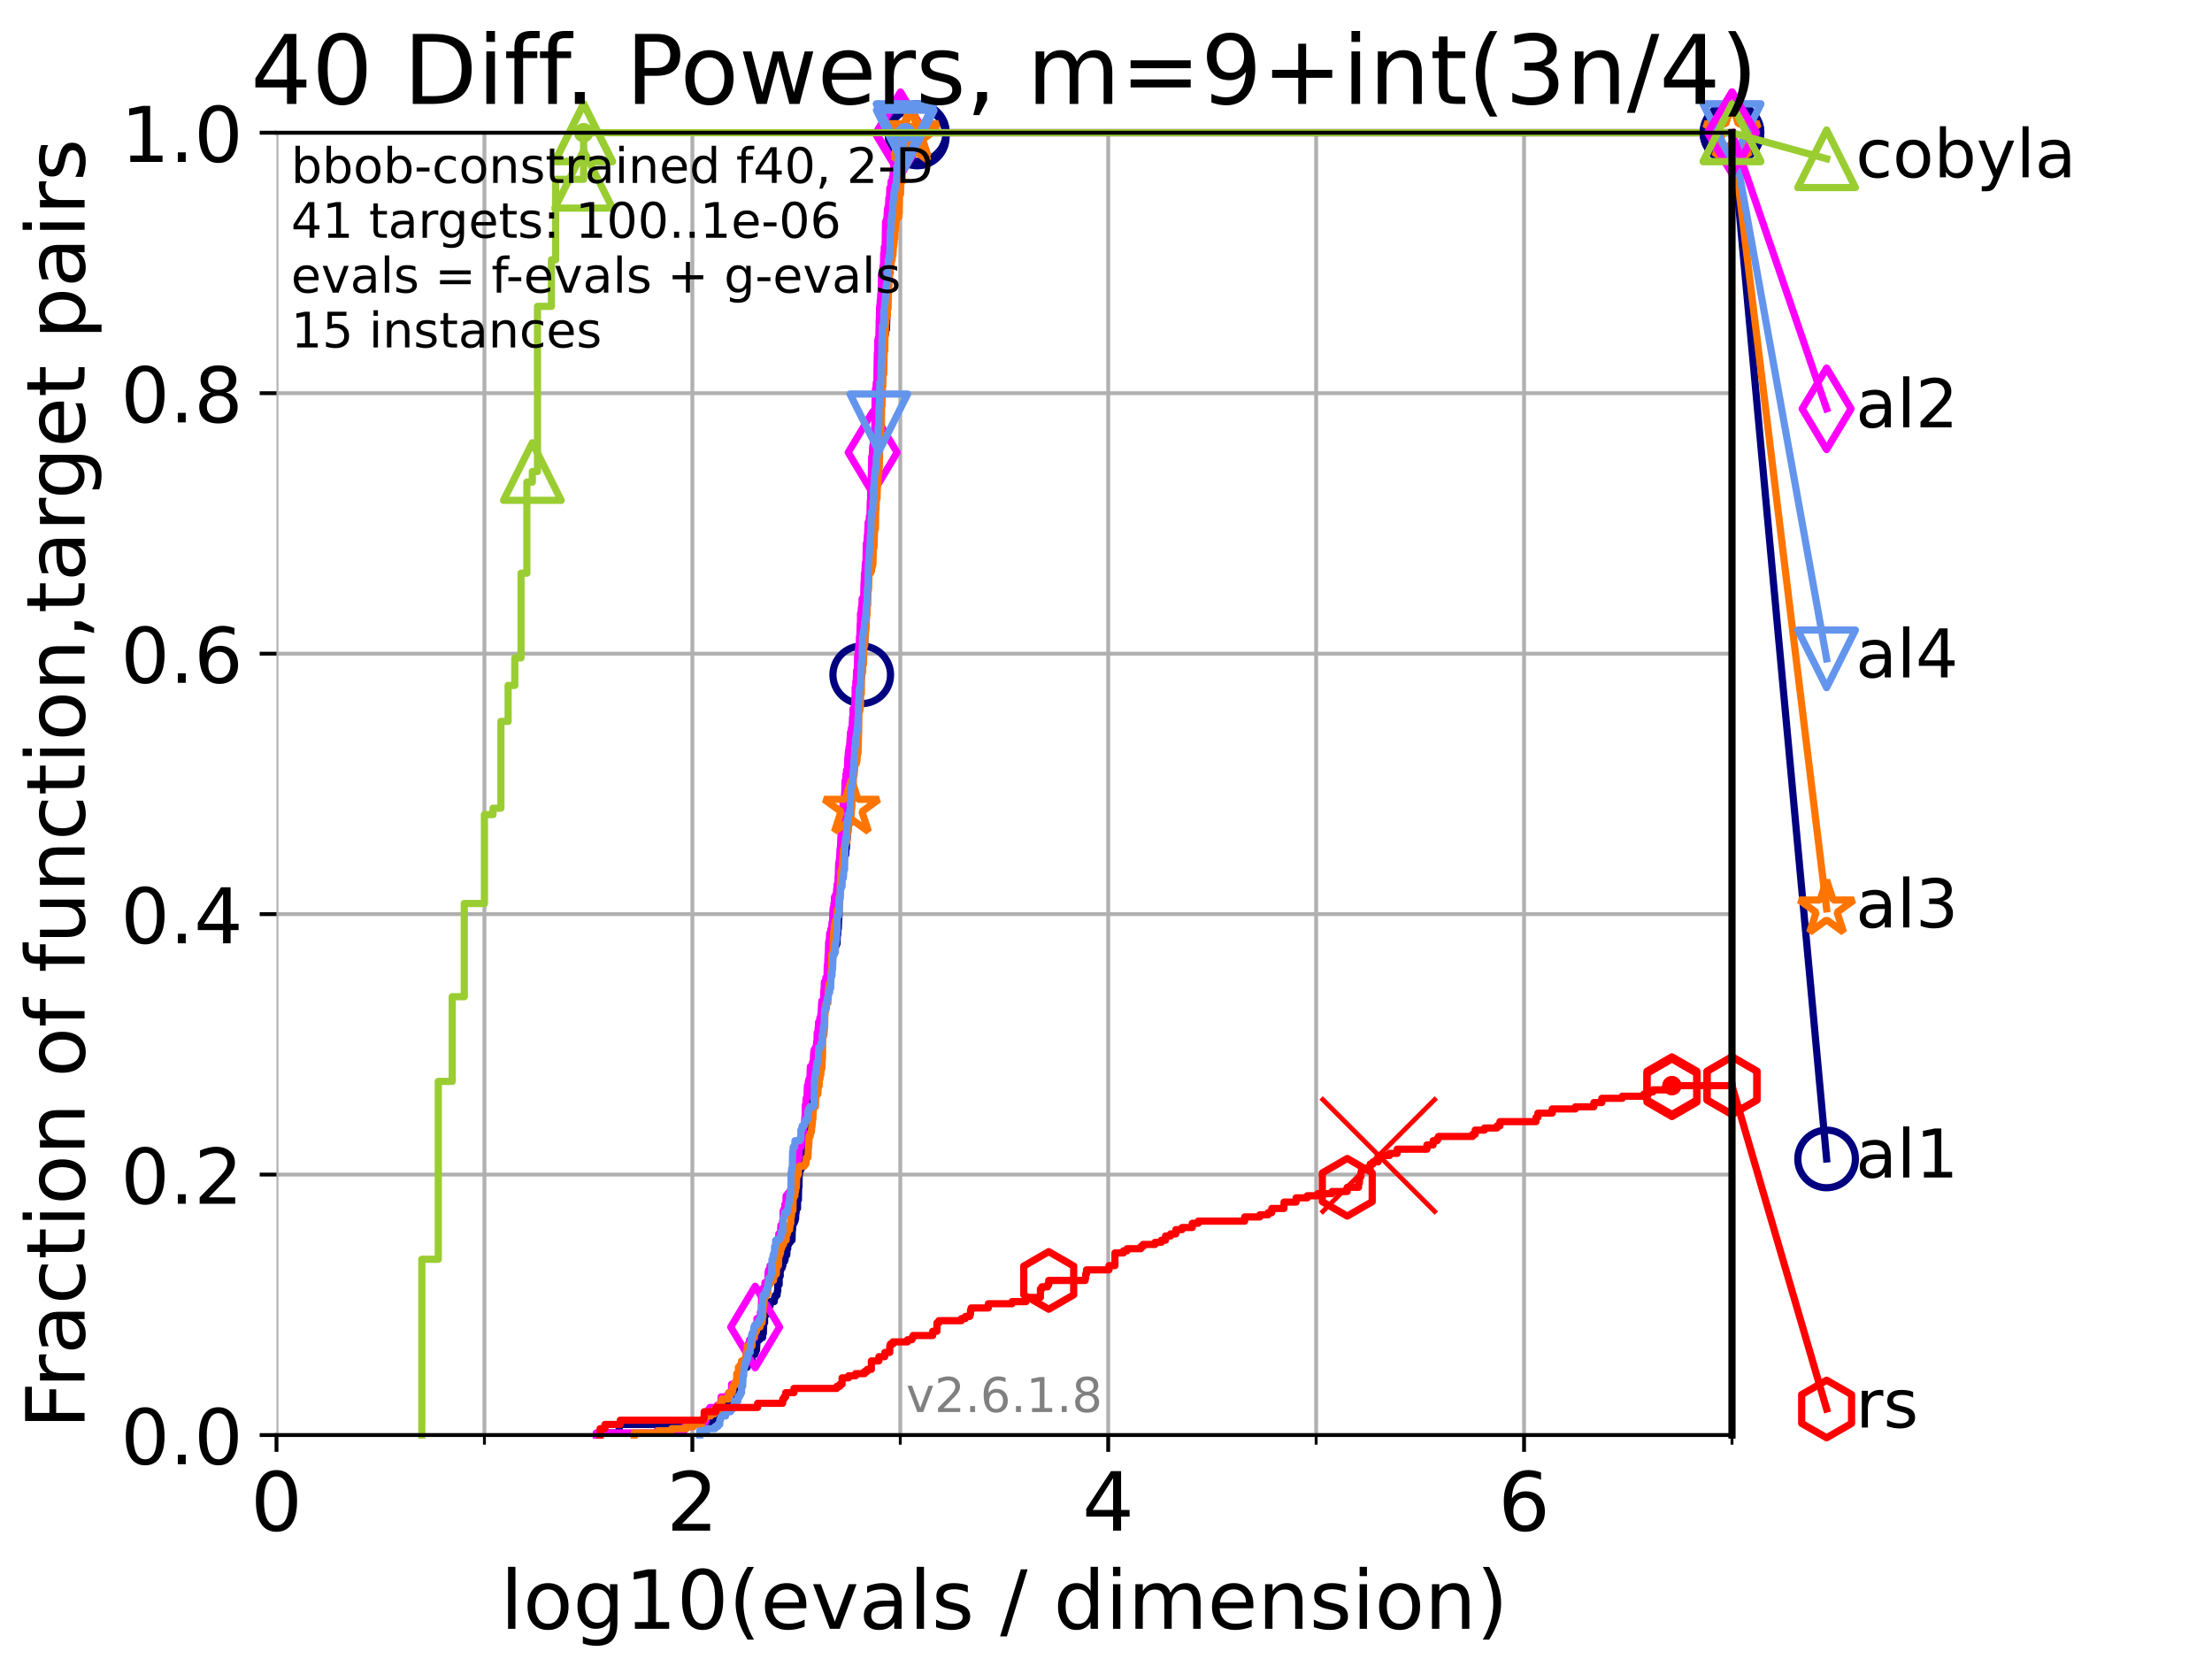 <?xml version="1.0" encoding="utf-8" standalone="no"?>
<!DOCTYPE svg PUBLIC "-//W3C//DTD SVG 1.1//EN"
  "http://www.w3.org/Graphics/SVG/1.1/DTD/svg11.dtd">
<!-- Created with matplotlib (https://matplotlib.org/) -->
<svg height="345.6pt" version="1.1" viewBox="0 0 460.8 345.6" width="460.8pt" xmlns="http://www.w3.org/2000/svg" xmlns:xlink="http://www.w3.org/1999/xlink">
 <defs>
  <style type="text/css">*{stroke-linecap:butt;stroke-linejoin:round;}</style>
 </defs>
 <g id="figure_1">
  <g id="patch_1">
   <path d="M 0 345.6 
L 460.8 345.6 
L 460.8 0 
L 0 0 
z
" style="fill:#ffffff;"/>
  </g>
  <g id="axes_1">
   <g id="patch_2">
    <path d="M 57.6 298.944 
L 360.806 298.944 
L 360.806 27.648 
L 57.6 27.648 
z
" style="fill:#ffffff;"/>
   </g>
   <g id="matplotlib.axis_1">
    <g id="xtick_1">
     <g id="line2d_1">
      <path clip-path="url(#pb2bcf7fa12)" d="M 57.6 298.944 
L 57.6 27.648 
" style="fill:none;stroke:#b0b0b0;stroke-linecap:square;stroke-width:0.8;"/>
     </g>
     <g id="line2d_2">
      <defs>
       <path d="M 0 0 
L 0 3.5 
" id="m5e1063140b" style="stroke:#000000;stroke-width:0.8;"/>
      </defs>
      <g>
       <use style="stroke:#000000;stroke-width:0.8;" x="57.6" xlink:href="#m5e1063140b" y="298.944"/>
      </g>
     </g>
     <g id="text_1">
      <!-- 0 -->
      <g transform="translate(52.192 318.861)scale(0.17 -0.17)">
       <defs>
        <path d="M 31.781 66.406 
Q 24.172 66.406 20.328 58.906 
Q 16.5 51.422 16.5 36.375 
Q 16.5 21.391 20.328 13.891 
Q 24.172 6.391 31.781 6.391 
Q 39.453 6.391 43.281 13.891 
Q 47.125 21.391 47.125 36.375 
Q 47.125 51.422 43.281 58.906 
Q 39.453 66.406 31.781 66.406 
z
M 31.781 74.219 
Q 44.047 74.219 50.516 64.516 
Q 56.984 54.828 56.984 36.375 
Q 56.984 17.969 50.516 8.266 
Q 44.047 -1.422 31.781 -1.422 
Q 19.531 -1.422 13.062 8.266 
Q 6.594 17.969 6.594 36.375 
Q 6.594 54.828 13.062 64.516 
Q 19.531 74.219 31.781 74.219 
z
" id="DejaVuSans-48"/>
       </defs>
       <use xlink:href="#DejaVuSans-48"/>
      </g>
     </g>
    </g>
    <g id="xtick_2">
     <g id="line2d_3">
      <path clip-path="url(#pb2bcf7fa12)" d="M 144.23 298.944 
L 144.23 27.648 
" style="fill:none;stroke:#b0b0b0;stroke-linecap:square;stroke-width:0.8;"/>
     </g>
     <g id="line2d_4">
      <g>
       <use style="stroke:#000000;stroke-width:0.8;" x="144.23" xlink:href="#m5e1063140b" y="298.944"/>
      </g>
     </g>
     <g id="text_2">
      <!-- 2 -->
      <g transform="translate(138.822 318.861)scale(0.17 -0.17)">
       <defs>
        <path d="M 19.188 8.297 
L 53.609 8.297 
L 53.609 0 
L 7.328 0 
L 7.328 8.297 
Q 12.938 14.109 22.625 23.891 
Q 32.328 33.688 34.812 36.531 
Q 39.547 41.844 41.422 45.531 
Q 43.312 49.219 43.312 52.781 
Q 43.312 58.594 39.234 62.25 
Q 35.156 65.922 28.609 65.922 
Q 23.969 65.922 18.812 64.312 
Q 13.672 62.703 7.812 59.422 
L 7.812 69.391 
Q 13.766 71.781 18.938 73 
Q 24.125 74.219 28.422 74.219 
Q 39.75 74.219 46.484 68.547 
Q 53.219 62.891 53.219 53.422 
Q 53.219 48.922 51.531 44.891 
Q 49.859 40.875 45.406 35.406 
Q 44.188 33.984 37.641 27.219 
Q 31.109 20.453 19.188 8.297 
z
" id="DejaVuSans-50"/>
       </defs>
       <use xlink:href="#DejaVuSans-50"/>
      </g>
     </g>
    </g>
    <g id="xtick_3">
     <g id="line2d_5">
      <path clip-path="url(#pb2bcf7fa12)" d="M 230.861 298.944 
L 230.861 27.648 
" style="fill:none;stroke:#b0b0b0;stroke-linecap:square;stroke-width:0.8;"/>
     </g>
     <g id="line2d_6">
      <g>
       <use style="stroke:#000000;stroke-width:0.8;" x="230.861" xlink:href="#m5e1063140b" y="298.944"/>
      </g>
     </g>
     <g id="text_3">
      <!-- 4 -->
      <g transform="translate(225.453 318.861)scale(0.17 -0.17)">
       <defs>
        <path d="M 37.797 64.312 
L 12.891 25.391 
L 37.797 25.391 
z
M 35.203 72.906 
L 47.609 72.906 
L 47.609 25.391 
L 58.016 25.391 
L 58.016 17.188 
L 47.609 17.188 
L 47.609 0 
L 37.797 0 
L 37.797 17.188 
L 4.891 17.188 
L 4.891 26.703 
z
" id="DejaVuSans-52"/>
       </defs>
       <use xlink:href="#DejaVuSans-52"/>
      </g>
     </g>
    </g>
    <g id="xtick_4">
     <g id="line2d_7">
      <path clip-path="url(#pb2bcf7fa12)" d="M 317.491 298.944 
L 317.491 27.648 
" style="fill:none;stroke:#b0b0b0;stroke-linecap:square;stroke-width:0.8;"/>
     </g>
     <g id="line2d_8">
      <g>
       <use style="stroke:#000000;stroke-width:0.8;" x="317.491" xlink:href="#m5e1063140b" y="298.944"/>
      </g>
     </g>
     <g id="text_4">
      <!-- 6 -->
      <g transform="translate(312.083 318.861)scale(0.17 -0.17)">
       <defs>
        <path d="M 33.016 40.375 
Q 26.375 40.375 22.484 35.828 
Q 18.609 31.297 18.609 23.391 
Q 18.609 15.531 22.484 10.953 
Q 26.375 6.391 33.016 6.391 
Q 39.656 6.391 43.531 10.953 
Q 47.406 15.531 47.406 23.391 
Q 47.406 31.297 43.531 35.828 
Q 39.656 40.375 33.016 40.375 
z
M 52.594 71.297 
L 52.594 62.312 
Q 48.875 64.062 45.094 64.984 
Q 41.312 65.922 37.594 65.922 
Q 27.828 65.922 22.672 59.328 
Q 17.531 52.734 16.797 39.406 
Q 19.672 43.656 24.016 45.922 
Q 28.375 48.188 33.594 48.188 
Q 44.578 48.188 50.953 41.516 
Q 57.328 34.859 57.328 23.391 
Q 57.328 12.156 50.688 5.359 
Q 44.047 -1.422 33.016 -1.422 
Q 20.359 -1.422 13.672 8.266 
Q 6.984 17.969 6.984 36.375 
Q 6.984 53.656 15.188 63.938 
Q 23.391 74.219 37.203 74.219 
Q 40.922 74.219 44.703 73.484 
Q 48.484 72.75 52.594 71.297 
z
" id="DejaVuSans-54"/>
       </defs>
       <use xlink:href="#DejaVuSans-54"/>
      </g>
     </g>
    </g>
    <g id="xtick_5">
     <g id="line2d_9">
      <path clip-path="url(#pb2bcf7fa12)" d="M 100.915 298.944 
L 100.915 27.648 
" style="fill:none;stroke:#b0b0b0;stroke-linecap:square;stroke-width:0.8;"/>
     </g>
     <g id="line2d_10">
      <defs>
       <path d="M 0 0 
L 0 2 
" id="m8928a56033" style="stroke:#000000;stroke-width:0.6;"/>
      </defs>
      <g>
       <use style="stroke:#000000;stroke-width:0.6;" x="100.915" xlink:href="#m8928a56033" y="298.944"/>
      </g>
     </g>
    </g>
    <g id="xtick_6">
     <g id="line2d_11">
      <path clip-path="url(#pb2bcf7fa12)" d="M 187.546 298.944 
L 187.546 27.648 
" style="fill:none;stroke:#b0b0b0;stroke-linecap:square;stroke-width:0.8;"/>
     </g>
     <g id="line2d_12">
      <g>
       <use style="stroke:#000000;stroke-width:0.6;" x="187.546" xlink:href="#m8928a56033" y="298.944"/>
      </g>
     </g>
    </g>
    <g id="xtick_7">
     <g id="line2d_13">
      <path clip-path="url(#pb2bcf7fa12)" d="M 274.176 298.944 
L 274.176 27.648 
" style="fill:none;stroke:#b0b0b0;stroke-linecap:square;stroke-width:0.8;"/>
     </g>
     <g id="line2d_14">
      <g>
       <use style="stroke:#000000;stroke-width:0.6;" x="274.176" xlink:href="#m8928a56033" y="298.944"/>
      </g>
     </g>
    </g>
    <g id="xtick_8">
     <g id="line2d_15">
      <path clip-path="url(#pb2bcf7fa12)" d="M 360.806 298.944 
L 360.806 27.648 
" style="fill:none;stroke:#b0b0b0;stroke-linecap:square;stroke-width:0.8;"/>
     </g>
     <g id="line2d_16">
      <g>
       <use style="stroke:#000000;stroke-width:0.6;" x="360.806" xlink:href="#m8928a56033" y="298.944"/>
      </g>
     </g>
    </g>
    <g id="text_5">
     <!-- log10(evals / dimension) -->
     <g transform="translate(104.239 339.314)scale(0.17 -0.17)">
      <defs>
       <path d="M 9.422 75.984 
L 18.406 75.984 
L 18.406 0 
L 9.422 0 
z
" id="DejaVuSans-108"/>
       <path d="M 30.609 48.391 
Q 23.391 48.391 19.188 42.75 
Q 14.984 37.109 14.984 27.297 
Q 14.984 17.484 19.156 11.844 
Q 23.344 6.203 30.609 6.203 
Q 37.797 6.203 41.984 11.859 
Q 46.188 17.531 46.188 27.297 
Q 46.188 37.016 41.984 42.703 
Q 37.797 48.391 30.609 48.391 
z
M 30.609 56 
Q 42.328 56 49.016 48.375 
Q 55.719 40.766 55.719 27.297 
Q 55.719 13.875 49.016 6.219 
Q 42.328 -1.422 30.609 -1.422 
Q 18.844 -1.422 12.172 6.219 
Q 5.516 13.875 5.516 27.297 
Q 5.516 40.766 12.172 48.375 
Q 18.844 56 30.609 56 
z
" id="DejaVuSans-111"/>
       <path d="M 45.406 27.984 
Q 45.406 37.75 41.375 43.109 
Q 37.359 48.484 30.078 48.484 
Q 22.859 48.484 18.828 43.109 
Q 14.797 37.75 14.797 27.984 
Q 14.797 18.266 18.828 12.891 
Q 22.859 7.516 30.078 7.516 
Q 37.359 7.516 41.375 12.891 
Q 45.406 18.266 45.406 27.984 
z
M 54.391 6.781 
Q 54.391 -7.172 48.188 -13.984 
Q 42 -20.797 29.203 -20.797 
Q 24.469 -20.797 20.266 -20.094 
Q 16.062 -19.391 12.109 -17.922 
L 12.109 -9.188 
Q 16.062 -11.328 19.922 -12.344 
Q 23.781 -13.375 27.781 -13.375 
Q 36.625 -13.375 41.016 -8.766 
Q 45.406 -4.156 45.406 5.172 
L 45.406 9.625 
Q 42.625 4.781 38.281 2.391 
Q 33.938 0 27.875 0 
Q 17.828 0 11.672 7.656 
Q 5.516 15.328 5.516 27.984 
Q 5.516 40.672 11.672 48.328 
Q 17.828 56 27.875 56 
Q 33.938 56 38.281 53.609 
Q 42.625 51.219 45.406 46.391 
L 45.406 54.688 
L 54.391 54.688 
z
" id="DejaVuSans-103"/>
       <path d="M 12.406 8.297 
L 28.516 8.297 
L 28.516 63.922 
L 10.984 60.406 
L 10.984 69.391 
L 28.422 72.906 
L 38.281 72.906 
L 38.281 8.297 
L 54.391 8.297 
L 54.391 0 
L 12.406 0 
z
" id="DejaVuSans-49"/>
       <path d="M 31 75.875 
Q 24.469 64.656 21.281 53.656 
Q 18.109 42.672 18.109 31.391 
Q 18.109 20.125 21.312 9.062 
Q 24.516 -2 31 -13.188 
L 23.188 -13.188 
Q 15.875 -1.703 12.234 9.375 
Q 8.594 20.453 8.594 31.391 
Q 8.594 42.281 12.203 53.312 
Q 15.828 64.359 23.188 75.875 
z
" id="DejaVuSans-40"/>
       <path d="M 56.203 29.594 
L 56.203 25.203 
L 14.891 25.203 
Q 15.484 15.922 20.484 11.062 
Q 25.484 6.203 34.422 6.203 
Q 39.594 6.203 44.453 7.469 
Q 49.312 8.734 54.109 11.281 
L 54.109 2.781 
Q 49.266 0.734 44.188 -0.344 
Q 39.109 -1.422 33.891 -1.422 
Q 20.797 -1.422 13.156 6.188 
Q 5.516 13.812 5.516 26.812 
Q 5.516 40.234 12.766 48.109 
Q 20.016 56 32.328 56 
Q 43.359 56 49.781 48.891 
Q 56.203 41.797 56.203 29.594 
z
M 47.219 32.234 
Q 47.125 39.594 43.094 43.984 
Q 39.062 48.391 32.422 48.391 
Q 24.906 48.391 20.391 44.141 
Q 15.875 39.891 15.188 32.172 
z
" id="DejaVuSans-101"/>
       <path d="M 2.984 54.688 
L 12.5 54.688 
L 29.594 8.797 
L 46.688 54.688 
L 56.203 54.688 
L 35.688 0 
L 23.484 0 
z
" id="DejaVuSans-118"/>
       <path d="M 34.281 27.484 
Q 23.391 27.484 19.188 25 
Q 14.984 22.516 14.984 16.5 
Q 14.984 11.719 18.141 8.906 
Q 21.297 6.109 26.703 6.109 
Q 34.188 6.109 38.703 11.406 
Q 43.219 16.703 43.219 25.484 
L 43.219 27.484 
z
M 52.203 31.203 
L 52.203 0 
L 43.219 0 
L 43.219 8.297 
Q 40.141 3.328 35.547 0.953 
Q 30.953 -1.422 24.312 -1.422 
Q 15.922 -1.422 10.953 3.297 
Q 6 8.016 6 15.922 
Q 6 25.141 12.172 29.828 
Q 18.359 34.516 30.609 34.516 
L 43.219 34.516 
L 43.219 35.406 
Q 43.219 41.609 39.141 45 
Q 35.062 48.391 27.688 48.391 
Q 23 48.391 18.547 47.266 
Q 14.109 46.141 10.016 43.891 
L 10.016 52.203 
Q 14.938 54.109 19.578 55.047 
Q 24.219 56 28.609 56 
Q 40.484 56 46.344 49.844 
Q 52.203 43.703 52.203 31.203 
z
" id="DejaVuSans-97"/>
       <path d="M 44.281 53.078 
L 44.281 44.578 
Q 40.484 46.531 36.375 47.5 
Q 32.281 48.484 27.875 48.484 
Q 21.188 48.484 17.844 46.438 
Q 14.5 44.391 14.5 40.281 
Q 14.5 37.156 16.891 35.375 
Q 19.281 33.594 26.516 31.984 
L 29.594 31.297 
Q 39.156 29.25 43.188 25.516 
Q 47.219 21.781 47.219 15.094 
Q 47.219 7.469 41.188 3.016 
Q 35.156 -1.422 24.609 -1.422 
Q 20.219 -1.422 15.453 -0.562 
Q 10.688 0.297 5.422 2 
L 5.422 11.281 
Q 10.406 8.688 15.234 7.391 
Q 20.062 6.109 24.812 6.109 
Q 31.156 6.109 34.562 8.281 
Q 37.984 10.453 37.984 14.406 
Q 37.984 18.062 35.516 20.016 
Q 33.062 21.969 24.703 23.781 
L 21.578 24.516 
Q 13.234 26.266 9.516 29.906 
Q 5.812 33.547 5.812 39.891 
Q 5.812 47.609 11.281 51.797 
Q 16.75 56 26.812 56 
Q 31.781 56 36.172 55.266 
Q 40.578 54.547 44.281 53.078 
z
" id="DejaVuSans-115"/>
       <path id="DejaVuSans-32"/>
       <path d="M 25.391 72.906 
L 33.688 72.906 
L 8.297 -9.281 
L 0 -9.281 
z
" id="DejaVuSans-47"/>
       <path d="M 45.406 46.391 
L 45.406 75.984 
L 54.391 75.984 
L 54.391 0 
L 45.406 0 
L 45.406 8.203 
Q 42.578 3.328 38.25 0.953 
Q 33.938 -1.422 27.875 -1.422 
Q 17.969 -1.422 11.734 6.484 
Q 5.516 14.406 5.516 27.297 
Q 5.516 40.188 11.734 48.094 
Q 17.969 56 27.875 56 
Q 33.938 56 38.25 53.625 
Q 42.578 51.266 45.406 46.391 
z
M 14.797 27.297 
Q 14.797 17.391 18.875 11.75 
Q 22.953 6.109 30.078 6.109 
Q 37.203 6.109 41.297 11.75 
Q 45.406 17.391 45.406 27.297 
Q 45.406 37.203 41.297 42.844 
Q 37.203 48.484 30.078 48.484 
Q 22.953 48.484 18.875 42.844 
Q 14.797 37.203 14.797 27.297 
z
" id="DejaVuSans-100"/>
       <path d="M 9.422 54.688 
L 18.406 54.688 
L 18.406 0 
L 9.422 0 
z
M 9.422 75.984 
L 18.406 75.984 
L 18.406 64.594 
L 9.422 64.594 
z
" id="DejaVuSans-105"/>
       <path d="M 52 44.188 
Q 55.375 50.25 60.062 53.125 
Q 64.75 56 71.094 56 
Q 79.641 56 84.281 50.016 
Q 88.922 44.047 88.922 33.016 
L 88.922 0 
L 79.891 0 
L 79.891 32.719 
Q 79.891 40.578 77.094 44.375 
Q 74.312 48.188 68.609 48.188 
Q 61.625 48.188 57.562 43.547 
Q 53.516 38.922 53.516 30.906 
L 53.516 0 
L 44.484 0 
L 44.484 32.719 
Q 44.484 40.625 41.703 44.406 
Q 38.922 48.188 33.109 48.188 
Q 26.219 48.188 22.156 43.531 
Q 18.109 38.875 18.109 30.906 
L 18.109 0 
L 9.078 0 
L 9.078 54.688 
L 18.109 54.688 
L 18.109 46.188 
Q 21.188 51.219 25.484 53.609 
Q 29.781 56 35.688 56 
Q 41.656 56 45.828 52.969 
Q 50 49.953 52 44.188 
z
" id="DejaVuSans-109"/>
       <path d="M 54.891 33.016 
L 54.891 0 
L 45.906 0 
L 45.906 32.719 
Q 45.906 40.484 42.875 44.328 
Q 39.844 48.188 33.797 48.188 
Q 26.516 48.188 22.312 43.547 
Q 18.109 38.922 18.109 30.906 
L 18.109 0 
L 9.078 0 
L 9.078 54.688 
L 18.109 54.688 
L 18.109 46.188 
Q 21.344 51.125 25.703 53.562 
Q 30.078 56 35.797 56 
Q 45.219 56 50.047 50.172 
Q 54.891 44.344 54.891 33.016 
z
" id="DejaVuSans-110"/>
       <path d="M 8.016 75.875 
L 15.828 75.875 
Q 23.141 64.359 26.781 53.312 
Q 30.422 42.281 30.422 31.391 
Q 30.422 20.453 26.781 9.375 
Q 23.141 -1.703 15.828 -13.188 
L 8.016 -13.188 
Q 14.5 -2 17.703 9.062 
Q 20.906 20.125 20.906 31.391 
Q 20.906 42.672 17.703 53.656 
Q 14.5 64.656 8.016 75.875 
z
" id="DejaVuSans-41"/>
      </defs>
      <use xlink:href="#DejaVuSans-108"/>
      <use x="27.783" xlink:href="#DejaVuSans-111"/>
      <use x="88.965" xlink:href="#DejaVuSans-103"/>
      <use x="152.441" xlink:href="#DejaVuSans-49"/>
      <use x="216.064" xlink:href="#DejaVuSans-48"/>
      <use x="279.688" xlink:href="#DejaVuSans-40"/>
      <use x="318.701" xlink:href="#DejaVuSans-101"/>
      <use x="380.225" xlink:href="#DejaVuSans-118"/>
      <use x="439.404" xlink:href="#DejaVuSans-97"/>
      <use x="500.684" xlink:href="#DejaVuSans-108"/>
      <use x="528.467" xlink:href="#DejaVuSans-115"/>
      <use x="580.566" xlink:href="#DejaVuSans-32"/>
      <use x="612.354" xlink:href="#DejaVuSans-47"/>
      <use x="646.045" xlink:href="#DejaVuSans-32"/>
      <use x="677.832" xlink:href="#DejaVuSans-100"/>
      <use x="741.309" xlink:href="#DejaVuSans-105"/>
      <use x="769.092" xlink:href="#DejaVuSans-109"/>
      <use x="866.504" xlink:href="#DejaVuSans-101"/>
      <use x="928.027" xlink:href="#DejaVuSans-110"/>
      <use x="991.406" xlink:href="#DejaVuSans-115"/>
      <use x="1043.506" xlink:href="#DejaVuSans-105"/>
      <use x="1071.289" xlink:href="#DejaVuSans-111"/>
      <use x="1132.471" xlink:href="#DejaVuSans-110"/>
      <use x="1195.85" xlink:href="#DejaVuSans-41"/>
     </g>
    </g>
   </g>
   <g id="matplotlib.axis_2">
    <g id="ytick_1">
     <g id="line2d_17">
      <path clip-path="url(#pb2bcf7fa12)" d="M 57.6 298.944 
L 360.806 298.944 
" style="fill:none;stroke:#b0b0b0;stroke-linecap:square;stroke-width:0.8;"/>
     </g>
     <g id="line2d_18">
      <defs>
       <path d="M 0 0 
L -3.5 0 
" id="m6862f0525d" style="stroke:#000000;stroke-width:0.8;"/>
      </defs>
      <g>
       <use style="stroke:#000000;stroke-width:0.8;" x="57.6" xlink:href="#m6862f0525d" y="298.944"/>
      </g>
     </g>
     <g id="text_6">
      <!-- 0.0 -->
      <g transform="translate(25.155 305.023)scale(0.16 -0.16)">
       <defs>
        <path d="M 10.688 12.406 
L 21 12.406 
L 21 0 
L 10.688 0 
z
" id="DejaVuSans-46"/>
       </defs>
       <use xlink:href="#DejaVuSans-48"/>
       <use x="63.623" xlink:href="#DejaVuSans-46"/>
       <use x="95.41" xlink:href="#DejaVuSans-48"/>
      </g>
     </g>
    </g>
    <g id="ytick_2">
     <g id="line2d_19">
      <path clip-path="url(#pb2bcf7fa12)" d="M 57.6 244.685 
L 360.806 244.685 
" style="fill:none;stroke:#b0b0b0;stroke-linecap:square;stroke-width:0.8;"/>
     </g>
     <g id="line2d_20">
      <g>
       <use style="stroke:#000000;stroke-width:0.8;" x="57.6" xlink:href="#m6862f0525d" y="244.685"/>
      </g>
     </g>
     <g id="text_7">
      <!-- 0.2 -->
      <g transform="translate(25.155 250.764)scale(0.16 -0.16)">
       <use xlink:href="#DejaVuSans-48"/>
       <use x="63.623" xlink:href="#DejaVuSans-46"/>
       <use x="95.41" xlink:href="#DejaVuSans-50"/>
      </g>
     </g>
    </g>
    <g id="ytick_3">
     <g id="line2d_21">
      <path clip-path="url(#pb2bcf7fa12)" d="M 57.6 190.426 
L 360.806 190.426 
" style="fill:none;stroke:#b0b0b0;stroke-linecap:square;stroke-width:0.8;"/>
     </g>
     <g id="line2d_22">
      <g>
       <use style="stroke:#000000;stroke-width:0.8;" x="57.6" xlink:href="#m6862f0525d" y="190.426"/>
      </g>
     </g>
     <g id="text_8">
      <!-- 0.4 -->
      <g transform="translate(25.155 196.504)scale(0.16 -0.16)">
       <use xlink:href="#DejaVuSans-48"/>
       <use x="63.623" xlink:href="#DejaVuSans-46"/>
       <use x="95.41" xlink:href="#DejaVuSans-52"/>
      </g>
     </g>
    </g>
    <g id="ytick_4">
     <g id="line2d_23">
      <path clip-path="url(#pb2bcf7fa12)" d="M 57.6 136.166 
L 360.806 136.166 
" style="fill:none;stroke:#b0b0b0;stroke-linecap:square;stroke-width:0.8;"/>
     </g>
     <g id="line2d_24">
      <g>
       <use style="stroke:#000000;stroke-width:0.8;" x="57.6" xlink:href="#m6862f0525d" y="136.166"/>
      </g>
     </g>
     <g id="text_9">
      <!-- 0.6 -->
      <g transform="translate(25.155 142.245)scale(0.16 -0.16)">
       <use xlink:href="#DejaVuSans-48"/>
       <use x="63.623" xlink:href="#DejaVuSans-46"/>
       <use x="95.41" xlink:href="#DejaVuSans-54"/>
      </g>
     </g>
    </g>
    <g id="ytick_5">
     <g id="line2d_25">
      <path clip-path="url(#pb2bcf7fa12)" d="M 57.6 81.907 
L 360.806 81.907 
" style="fill:none;stroke:#b0b0b0;stroke-linecap:square;stroke-width:0.8;"/>
     </g>
     <g id="line2d_26">
      <g>
       <use style="stroke:#000000;stroke-width:0.8;" x="57.6" xlink:href="#m6862f0525d" y="81.907"/>
      </g>
     </g>
     <g id="text_10">
      <!-- 0.8 -->
      <g transform="translate(25.155 87.986)scale(0.16 -0.16)">
       <defs>
        <path d="M 31.781 34.625 
Q 24.75 34.625 20.719 30.859 
Q 16.703 27.094 16.703 20.516 
Q 16.703 13.922 20.719 10.156 
Q 24.75 6.391 31.781 6.391 
Q 38.812 6.391 42.859 10.172 
Q 46.922 13.969 46.922 20.516 
Q 46.922 27.094 42.891 30.859 
Q 38.875 34.625 31.781 34.625 
z
M 21.922 38.812 
Q 15.578 40.375 12.031 44.719 
Q 8.5 49.078 8.5 55.328 
Q 8.5 64.062 14.719 69.141 
Q 20.953 74.219 31.781 74.219 
Q 42.672 74.219 48.875 69.141 
Q 55.078 64.062 55.078 55.328 
Q 55.078 49.078 51.531 44.719 
Q 48 40.375 41.703 38.812 
Q 48.828 37.156 52.797 32.312 
Q 56.781 27.484 56.781 20.516 
Q 56.781 9.906 50.312 4.234 
Q 43.844 -1.422 31.781 -1.422 
Q 19.734 -1.422 13.25 4.234 
Q 6.781 9.906 6.781 20.516 
Q 6.781 27.484 10.781 32.312 
Q 14.797 37.156 21.922 38.812 
z
M 18.312 54.391 
Q 18.312 48.734 21.844 45.562 
Q 25.391 42.391 31.781 42.391 
Q 38.141 42.391 41.719 45.562 
Q 45.312 48.734 45.312 54.391 
Q 45.312 60.062 41.719 63.234 
Q 38.141 66.406 31.781 66.406 
Q 25.391 66.406 21.844 63.234 
Q 18.312 60.062 18.312 54.391 
z
" id="DejaVuSans-56"/>
       </defs>
       <use xlink:href="#DejaVuSans-48"/>
       <use x="63.623" xlink:href="#DejaVuSans-46"/>
       <use x="95.41" xlink:href="#DejaVuSans-56"/>
      </g>
     </g>
    </g>
    <g id="ytick_6">
     <g id="line2d_27">
      <path clip-path="url(#pb2bcf7fa12)" d="M 57.6 27.648 
L 360.806 27.648 
" style="fill:none;stroke:#b0b0b0;stroke-linecap:square;stroke-width:0.8;"/>
     </g>
     <g id="line2d_28">
      <g>
       <use style="stroke:#000000;stroke-width:0.8;" x="57.6" xlink:href="#m6862f0525d" y="27.648"/>
      </g>
     </g>
     <g id="text_11">
      <!-- 1.0 -->
      <g transform="translate(25.155 33.727)scale(0.16 -0.16)">
       <use xlink:href="#DejaVuSans-49"/>
       <use x="63.623" xlink:href="#DejaVuSans-46"/>
       <use x="95.41" xlink:href="#DejaVuSans-48"/>
      </g>
     </g>
    </g>
    <g id="text_12">
     <!-- Fraction of function,target pairs -->
     <g transform="translate(17.62 297.681)rotate(-90)scale(0.17 -0.17)">
      <defs>
       <path d="M 9.812 72.906 
L 51.703 72.906 
L 51.703 64.594 
L 19.672 64.594 
L 19.672 43.109 
L 48.578 43.109 
L 48.578 34.812 
L 19.672 34.812 
L 19.672 0 
L 9.812 0 
z
" id="DejaVuSans-70"/>
       <path d="M 41.109 46.297 
Q 39.594 47.172 37.812 47.578 
Q 36.031 48 33.891 48 
Q 26.266 48 22.188 43.047 
Q 18.109 38.094 18.109 28.812 
L 18.109 0 
L 9.078 0 
L 9.078 54.688 
L 18.109 54.688 
L 18.109 46.188 
Q 20.953 51.172 25.484 53.578 
Q 30.031 56 36.531 56 
Q 37.453 56 38.578 55.875 
Q 39.703 55.766 41.062 55.516 
z
" id="DejaVuSans-114"/>
       <path d="M 48.781 52.594 
L 48.781 44.188 
Q 44.969 46.297 41.141 47.344 
Q 37.312 48.391 33.406 48.391 
Q 24.656 48.391 19.812 42.844 
Q 14.984 37.312 14.984 27.297 
Q 14.984 17.281 19.812 11.734 
Q 24.656 6.203 33.406 6.203 
Q 37.312 6.203 41.141 7.25 
Q 44.969 8.297 48.781 10.406 
L 48.781 2.094 
Q 45.016 0.344 40.984 -0.531 
Q 36.969 -1.422 32.422 -1.422 
Q 20.062 -1.422 12.781 6.344 
Q 5.516 14.109 5.516 27.297 
Q 5.516 40.672 12.859 48.328 
Q 20.219 56 33.016 56 
Q 37.156 56 41.109 55.141 
Q 45.062 54.297 48.781 52.594 
z
" id="DejaVuSans-99"/>
       <path d="M 18.312 70.219 
L 18.312 54.688 
L 36.812 54.688 
L 36.812 47.703 
L 18.312 47.703 
L 18.312 18.016 
Q 18.312 11.328 20.141 9.422 
Q 21.969 7.516 27.594 7.516 
L 36.812 7.516 
L 36.812 0 
L 27.594 0 
Q 17.188 0 13.234 3.875 
Q 9.281 7.766 9.281 18.016 
L 9.281 47.703 
L 2.688 47.703 
L 2.688 54.688 
L 9.281 54.688 
L 9.281 70.219 
z
" id="DejaVuSans-116"/>
       <path d="M 37.109 75.984 
L 37.109 68.5 
L 28.516 68.5 
Q 23.688 68.5 21.797 66.547 
Q 19.922 64.594 19.922 59.516 
L 19.922 54.688 
L 34.719 54.688 
L 34.719 47.703 
L 19.922 47.703 
L 19.922 0 
L 10.891 0 
L 10.891 47.703 
L 2.297 47.703 
L 2.297 54.688 
L 10.891 54.688 
L 10.891 58.5 
Q 10.891 67.625 15.141 71.797 
Q 19.391 75.984 28.609 75.984 
z
" id="DejaVuSans-102"/>
       <path d="M 8.5 21.578 
L 8.5 54.688 
L 17.484 54.688 
L 17.484 21.922 
Q 17.484 14.156 20.5 10.266 
Q 23.531 6.391 29.594 6.391 
Q 36.859 6.391 41.078 11.031 
Q 45.312 15.672 45.312 23.688 
L 45.312 54.688 
L 54.297 54.688 
L 54.297 0 
L 45.312 0 
L 45.312 8.406 
Q 42.047 3.422 37.719 1 
Q 33.406 -1.422 27.688 -1.422 
Q 18.266 -1.422 13.375 4.438 
Q 8.5 10.297 8.5 21.578 
z
M 31.109 56 
z
" id="DejaVuSans-117"/>
       <path d="M 11.719 12.406 
L 22.016 12.406 
L 22.016 4 
L 14.016 -11.625 
L 7.719 -11.625 
L 11.719 4 
z
" id="DejaVuSans-44"/>
       <path d="M 18.109 8.203 
L 18.109 -20.797 
L 9.078 -20.797 
L 9.078 54.688 
L 18.109 54.688 
L 18.109 46.391 
Q 20.953 51.266 25.266 53.625 
Q 29.594 56 35.594 56 
Q 45.562 56 51.781 48.094 
Q 58.016 40.188 58.016 27.297 
Q 58.016 14.406 51.781 6.484 
Q 45.562 -1.422 35.594 -1.422 
Q 29.594 -1.422 25.266 0.953 
Q 20.953 3.328 18.109 8.203 
z
M 48.688 27.297 
Q 48.688 37.203 44.609 42.844 
Q 40.531 48.484 33.406 48.484 
Q 26.266 48.484 22.188 42.844 
Q 18.109 37.203 18.109 27.297 
Q 18.109 17.391 22.188 11.75 
Q 26.266 6.109 33.406 6.109 
Q 40.531 6.109 44.609 11.75 
Q 48.688 17.391 48.688 27.297 
z
" id="DejaVuSans-112"/>
      </defs>
      <use xlink:href="#DejaVuSans-70"/>
      <use x="50.27" xlink:href="#DejaVuSans-114"/>
      <use x="91.383" xlink:href="#DejaVuSans-97"/>
      <use x="152.662" xlink:href="#DejaVuSans-99"/>
      <use x="207.643" xlink:href="#DejaVuSans-116"/>
      <use x="246.852" xlink:href="#DejaVuSans-105"/>
      <use x="274.635" xlink:href="#DejaVuSans-111"/>
      <use x="335.816" xlink:href="#DejaVuSans-110"/>
      <use x="399.195" xlink:href="#DejaVuSans-32"/>
      <use x="430.982" xlink:href="#DejaVuSans-111"/>
      <use x="492.164" xlink:href="#DejaVuSans-102"/>
      <use x="527.369" xlink:href="#DejaVuSans-32"/>
      <use x="559.156" xlink:href="#DejaVuSans-102"/>
      <use x="594.361" xlink:href="#DejaVuSans-117"/>
      <use x="657.74" xlink:href="#DejaVuSans-110"/>
      <use x="721.119" xlink:href="#DejaVuSans-99"/>
      <use x="776.1" xlink:href="#DejaVuSans-116"/>
      <use x="815.309" xlink:href="#DejaVuSans-105"/>
      <use x="843.092" xlink:href="#DejaVuSans-111"/>
      <use x="904.273" xlink:href="#DejaVuSans-110"/>
      <use x="967.652" xlink:href="#DejaVuSans-44"/>
      <use x="999.439" xlink:href="#DejaVuSans-116"/>
      <use x="1038.648" xlink:href="#DejaVuSans-97"/>
      <use x="1099.928" xlink:href="#DejaVuSans-114"/>
      <use x="1139.291" xlink:href="#DejaVuSans-103"/>
      <use x="1202.768" xlink:href="#DejaVuSans-101"/>
      <use x="1264.291" xlink:href="#DejaVuSans-116"/>
      <use x="1303.5" xlink:href="#DejaVuSans-32"/>
      <use x="1335.287" xlink:href="#DejaVuSans-112"/>
      <use x="1398.764" xlink:href="#DejaVuSans-97"/>
      <use x="1460.043" xlink:href="#DejaVuSans-105"/>
      <use x="1487.826" xlink:href="#DejaVuSans-114"/>
      <use x="1528.939" xlink:href="#DejaVuSans-115"/>
     </g>
    </g>
   </g>
   <g id="line2d_29">
    <defs>
     <path d="M 0 1.5 
C 0.398 1.5 0.779 1.342 1.061 1.061 
C 1.342 0.779 1.5 0.398 1.5 0 
C 1.5 -0.398 1.342 -0.779 1.061 -1.061 
C 0.779 -1.342 0.398 -1.5 0 -1.5 
C -0.398 -1.5 -0.779 -1.342 -1.061 -1.061 
C -1.342 -0.779 -1.5 -0.398 -1.5 0 
C -1.5 0.398 -1.342 0.779 -1.061 1.061 
C -0.779 1.342 -0.398 1.5 0 1.5 
z
" id="m76c2d64abc" style="stroke:#000080;"/>
    </defs>
    <g>
     <use style="fill:#000080;stroke:#000080;" x="191.093" xlink:href="#m76c2d64abc" y="27.648"/>
     <use style="fill:#000080;stroke:#000080;" x="191.093" xlink:href="#m76c2d64abc" y="27.648"/>
    </g>
   </g>
   <g id="line2d_30">
    <path d="M 124.748 298.944 
L 124.748 298.503 
L 128.999 298.503 
L 128.999 296.738 
L 141.283 296.738 
L 141.283 296.297 
L 148.652 296.297 
L 148.652 294.533 
L 149.382 294.533 
L 149.382 293.65 
L 150.084 293.65 
L 150.084 292.768 
L 152.895 292.768 
L 152.895 291.886 
L 153.479 291.886 
L 153.479 290.562 
L 153.594 290.562 
L 153.594 288.357 
L 154.046 288.357 
L 154.046 287.916 
L 154.157 287.916 
L 154.157 286.592 
L 154.487 286.592 
L 154.487 286.151 
L 154.811 286.151 
L 154.811 284.828 
L 155.65 284.828 
L 155.65 284.387 
L 155.854 284.387 
L 155.854 283.946 
L 156.648 283.946 
L 156.648 282.181 
L 157.222 282.181 
L 157.222 281.74 
L 157.41 281.74 
L 157.41 281.299 
L 157.596 281.299 
L 157.688 279.534 
L 157.78 279.534 
L 157.78 279.093 
L 158.232 279.093 
L 158.232 278.652 
L 158.848 278.652 
L 158.848 277.77 
L 159.02 277.77 
L 159.105 275.564 
L 159.275 275.564 
L 159.275 273.799 
L 159.776 273.799 
L 159.776 273.358 
L 159.94 273.358 
L 159.94 272.476 
L 160.102 272.476 
L 160.102 272.035 
L 160.423 272.035 
L 160.502 271.153 
L 161.278 271.153 
L 161.354 270.27 
L 161.505 270.27 
L 161.505 269.829 
L 161.877 269.829 
L 161.95 268.947 
L 162.023 268.947 
L 162.023 267.624 
L 162.313 267.624 
L 162.313 265.859 
L 162.528 265.859 
L 162.528 264.536 
L 162.67 264.536 
L 162.67 264.095 
L 162.95 264.095 
L 162.95 263.653 
L 163.088 263.653 
L 163.157 262.771 
L 163.43 262.771 
L 163.43 262.33 
L 163.566 262.33 
L 163.566 261.448 
L 163.899 261.448 
L 163.965 260.124 
L 164.096 260.124 
L 164.096 259.242 
L 164.292 259.242 
L 164.292 258.801 
L 164.613 258.801 
L 164.613 258.36 
L 164.991 258.36 
L 165.053 256.154 
L 165.115 256.154 
L 165.177 254.831 
L 165.423 254.831 
L 165.423 254.39 
L 165.605 254.39 
L 165.605 253.949 
L 165.725 253.949 
L 165.785 252.625 
L 165.845 252.625 
L 165.845 251.743 
L 166.14 251.743 
L 166.14 249.978 
L 166.316 249.978 
L 166.374 247.332 
L 166.432 247.332 
L 166.489 244.685 
L 166.547 244.685 
L 166.547 243.803 
L 166.775 243.803 
L 166.775 243.361 
L 167.001 243.361 
L 167.057 241.597 
L 167.224 241.597 
L 167.334 240.273 
L 167.444 240.273 
L 167.553 238.509 
L 167.716 238.509 
L 167.824 237.186 
L 167.984 237.186 
L 168.037 236.303 
L 168.353 236.303 
L 168.457 230.569 
L 168.56 230.569 
L 168.663 229.245 
L 168.766 229.245 
L 168.817 227.481 
L 168.918 227.481 
L 168.969 226.598 
L 169.12 226.598 
L 169.22 225.716 
L 169.369 225.716 
L 169.467 223.952 
L 169.614 223.952 
L 169.712 222.187 
L 169.808 222.187 
L 169.857 220.423 
L 170.048 220.423 
L 170.096 219.099 
L 170.285 219.099 
L 170.379 216.452 
L 170.426 216.452 
L 170.426 216.011 
L 170.612 216.011 
L 170.612 215.57 
L 170.888 215.57 
L 170.979 214.247 
L 171.338 214.247 
L 171.383 213.364 
L 171.603 213.364 
L 171.647 211.6 
L 171.735 211.6 
L 171.735 210.277 
L 171.994 210.277 
L 171.994 209.835 
L 172.123 209.835 
L 172.166 208.071 
L 172.462 208.071 
L 172.504 206.306 
L 172.67 206.306 
L 172.753 204.101 
L 172.794 204.101 
L 172.876 203.218 
L 172.917 203.218 
L 172.917 202.777 
L 173.04 202.777 
L 173.121 201.013 
L 173.402 201.013 
L 173.482 199.248 
L 173.522 199.248 
L 173.561 198.366 
L 173.758 198.366 
L 173.758 197.925 
L 173.875 197.925 
L 173.953 197.043 
L 174.184 197.043 
L 174.184 196.601 
L 174.374 196.601 
L 174.412 194.837 
L 174.488 194.837 
L 174.563 193.514 
L 174.638 193.514 
L 174.712 191.308 
L 174.749 191.308 
L 174.86 186.897 
L 174.934 186.897 
L 175.044 183.367 
L 175.262 183.367 
L 175.334 182.044 
L 175.406 182.044 
L 175.406 180.28 
L 175.549 180.28 
L 175.656 179.397 
L 175.762 179.397 
L 175.832 178.515 
L 175.937 178.515 
L 175.937 178.074 
L 176.179 178.074 
L 176.214 176.751 
L 176.316 176.751 
L 176.419 174.986 
L 176.453 174.986 
L 176.554 172.78 
L 176.622 172.78 
L 176.655 169.692 
L 176.922 169.692 
L 177.021 166.604 
L 177.054 166.604 
L 177.086 165.722 
L 177.25 165.722 
L 177.282 163.517 
L 177.412 163.517 
L 177.508 161.752 
L 177.763 161.752 
L 177.763 160.429 
L 177.92 160.429 
L 177.92 159.546 
L 178.046 159.546 
L 178.139 156.017 
L 178.17 156.017 
L 178.232 151.165 
L 178.355 151.165 
L 178.385 150.283 
L 178.538 150.283 
L 178.598 148.959 
L 178.659 148.959 
L 178.749 145.43 
L 178.779 145.43 
L 178.869 143.666 
L 178.988 143.666 
L 179.077 142.783 
L 179.165 142.783 
L 179.253 141.46 
L 179.369 141.46 
L 179.427 140.578 
L 179.514 140.578 
L 179.543 137.931 
L 179.743 137.931 
L 179.8 135.284 
L 179.97 135.284 
L 179.998 133.961 
L 180.11 133.961 
L 180.194 131.314 
L 180.305 131.314 
L 180.415 127.785 
L 180.47 127.785 
L 180.552 124.697 
L 180.688 124.697 
L 180.769 120.286 
L 180.823 120.286 
L 180.903 118.08 
L 181.036 118.08 
L 181.116 116.315 
L 181.3 116.315 
L 181.3 115.874 
L 181.457 115.874 
L 181.457 114.992 
L 181.638 114.992 
L 181.741 111.904 
L 181.792 111.904 
L 181.894 108.816 
L 181.919 108.816 
L 182.021 106.169 
L 182.046 106.169 
L 182.146 104.405 
L 182.196 104.405 
L 182.246 100.435 
L 182.321 100.435 
L 182.346 99.111 
L 182.445 99.111 
L 182.543 95.582 
L 182.592 95.582 
L 182.666 93.377 
L 182.714 93.377 
L 182.787 91.171 
L 182.932 91.171 
L 182.932 90.73 
L 183.076 90.73 
L 183.171 87.642 
L 183.218 87.642 
L 183.242 85.877 
L 183.336 85.877 
L 183.36 82.789 
L 183.453 82.789 
L 183.453 79.26 
L 183.686 79.26 
L 183.686 78.819 
L 183.824 78.819 
L 183.893 77.055 
L 183.961 77.055 
L 183.984 73.085 
L 184.097 73.085 
L 184.165 69.556 
L 184.455 69.556 
L 184.522 68.673 
L 184.654 68.673 
L 184.763 65.585 
L 184.828 65.585 
L 184.915 61.615 
L 184.98 61.615 
L 185.066 57.645 
L 185.237 57.645 
L 185.258 56.763 
L 185.406 56.763 
L 185.511 51.91 
L 185.637 51.91 
L 185.637 51.469 
L 185.823 51.469 
L 185.885 50.146 
L 185.967 50.146 
L 186.069 47.94 
L 186.11 47.94 
L 186.13 45.734 
L 186.352 45.734 
L 186.452 43.088 
L 186.551 43.088 
L 186.65 39.117 
L 187.366 39.117 
L 187.366 37.353 
L 187.517 37.353 
L 187.574 36.471 
L 187.63 36.471 
L 187.63 36.03 
L 187.779 36.03 
L 187.779 35.588 
L 187.964 35.588 
L 188.056 34.706 
L 188.093 34.706 
L 188.093 32.942 
L 188.562 32.942 
L 188.562 32.059 
L 188.827 32.059 
L 188.827 31.618 
L 188.985 31.618 
L 188.985 29.854 
L 189.969 29.854 
L 189.969 29.413 
L 191.03 29.413 
L 191.093 27.648 
L 360.806 27.648 
L 360.806 27.648 
" style="fill:none;stroke:#000080;stroke-linecap:square;stroke-width:1.5;"/>
   </g>
   <g id="line2d_31">
    <defs>
     <path d="M 0 6 
C 1.591 6 3.117 5.368 4.243 4.243 
C 5.368 3.117 6 1.591 6 0 
C 6 -1.591 5.368 -3.117 4.243 -4.243 
C 3.117 -5.368 1.591 -6 0 -6 
C -1.591 -6 -3.117 -5.368 -4.243 -4.243 
C -5.368 -3.117 -6 -1.591 -6 0 
C -6 1.591 -5.368 3.117 -4.243 4.243 
C -3.117 5.368 -1.591 6 0 6 
z
" id="m19dcca9d9c" style="stroke:#000080;stroke-width:1.5;"/>
    </defs>
    <g>
     <use style="fill-opacity:0;stroke:#000080;stroke-width:1.5;" x="179.514" xlink:href="#m19dcca9d9c" y="140.578"/>
     <use style="fill-opacity:0;stroke:#000080;stroke-width:1.5;" x="191.093" xlink:href="#m19dcca9d9c" y="28.53"/>
     <use style="fill-opacity:0;stroke:#000080;stroke-width:1.5;" x="191.093" xlink:href="#m19dcca9d9c" y="27.648"/>
     <use style="fill-opacity:0;stroke:#000080;stroke-width:1.5;" x="191.093" xlink:href="#m19dcca9d9c" y="27.648"/>
     <use style="fill-opacity:0;stroke:#000080;stroke-width:1.5;" x="360.806" xlink:href="#m19dcca9d9c" y="27.648"/>
    </g>
   </g>
   <g id="line2d_32">
    <path style="fill:none;stroke:#000080;stroke-linecap:square;stroke-width:1.5;"/>
    <g/>
   </g>
   <g id="line2d_33">
    <defs>
     <path d="M 0 1.5 
C 0.398 1.5 0.779 1.342 1.061 1.061 
C 1.342 0.779 1.5 0.398 1.5 0 
C 1.5 -0.398 1.342 -0.779 1.061 -1.061 
C 0.779 -1.342 0.398 -1.5 0 -1.5 
C -0.398 -1.5 -0.779 -1.342 -1.061 -1.061 
C -1.342 -0.779 -1.5 -0.398 -1.5 0 
C -1.5 0.398 -1.342 0.779 -1.061 1.061 
C -0.779 1.342 -0.398 1.5 0 1.5 
z
" id="m154e65c9fd" style="stroke:#ff00ff;"/>
    </defs>
    <g>
     <use style="fill:#ff00ff;stroke:#ff00ff;" x="187.593" xlink:href="#m154e65c9fd" y="27.648"/>
     <use style="fill:#ff00ff;stroke:#ff00ff;" x="187.593" xlink:href="#m154e65c9fd" y="27.648"/>
    </g>
   </g>
   <g id="line2d_34">
    <path d="M 124.211 298.944 
L 124.211 298.503 
L 136.837 298.503 
L 136.837 298.062 
L 142.559 298.062 
L 142.559 297.179 
L 144.324 297.179 
L 144.324 296.297 
L 146.941 296.297 
L 146.941 295.856 
L 147.103 295.856 
L 147.103 294.974 
L 147.264 294.974 
L 147.264 294.533 
L 147.424 294.533 
L 147.424 294.092 
L 147.582 294.092 
L 147.582 293.65 
L 147.894 293.65 
L 147.894 293.209 
L 149.382 293.209 
L 149.382 292.768 
L 149.945 292.768 
L 149.945 292.327 
L 150.221 292.327 
L 150.221 291.004 
L 151.542 291.004 
L 151.542 290.562 
L 151.92 290.562 
L 151.92 290.121 
L 152.292 290.121 
L 152.292 289.68 
L 152.414 289.68 
L 152.414 288.357 
L 153.247 288.357 
L 153.247 287.916 
L 153.479 287.916 
L 153.479 287.475 
L 153.934 287.475 
L 153.934 287.033 
L 154.157 287.033 
L 154.157 285.71 
L 154.487 285.71 
L 154.596 284.828 
L 154.918 284.828 
L 154.918 284.387 
L 155.34 284.387 
L 155.444 281.74 
L 155.854 281.74 
L 155.854 279.975 
L 156.056 279.975 
L 156.156 279.093 
L 156.648 279.093 
L 156.648 278.652 
L 157.222 278.652 
L 157.317 276.446 
L 157.688 276.446 
L 157.688 274.682 
L 158.41 274.682 
L 158.41 273.358 
L 158.586 273.358 
L 158.674 269.388 
L 158.761 269.388 
L 158.761 268.506 
L 159.275 268.506 
L 159.359 267.183 
L 159.94 267.183 
L 160.021 264.977 
L 160.102 264.977 
L 160.102 264.536 
L 160.343 264.536 
L 160.423 263.653 
L 161.278 263.653 
L 161.354 262.771 
L 161.43 262.771 
L 161.43 262.33 
L 161.58 262.33 
L 161.654 261.448 
L 161.803 261.448 
L 161.877 259.683 
L 161.95 259.683 
L 161.95 259.242 
L 162.169 259.242 
L 162.241 257.036 
L 162.599 257.036 
L 162.67 255.272 
L 162.95 255.272 
L 163.019 254.39 
L 163.088 254.39 
L 163.157 252.184 
L 163.363 252.184 
L 163.363 251.743 
L 163.498 251.743 
L 163.498 250.861 
L 163.7 250.861 
L 163.766 249.096 
L 164.096 249.096 
L 164.096 248.655 
L 164.485 248.655 
L 164.485 248.214 
L 164.928 248.214 
L 164.991 246.89 
L 165.053 246.89 
L 165.053 246.449 
L 165.177 246.449 
L 165.177 245.567 
L 165.3 245.567 
L 165.3 245.126 
L 165.544 245.126 
L 165.605 243.803 
L 165.845 243.803 
L 165.904 242.038 
L 165.964 242.038 
L 165.964 241.597 
L 166.316 241.597 
L 166.316 241.156 
L 166.432 241.156 
L 166.489 238.95 
L 166.832 238.95 
L 166.832 238.509 
L 166.945 238.509 
L 166.945 237.627 
L 167.113 237.627 
L 167.168 236.744 
L 167.224 236.744 
L 167.224 236.303 
L 167.389 236.303 
L 167.389 234.539 
L 167.553 234.539 
L 167.662 232.774 
L 167.716 232.774 
L 167.77 230.127 
L 167.877 230.127 
L 167.931 228.804 
L 168.09 228.804 
L 168.196 226.157 
L 168.353 226.157 
L 168.405 225.275 
L 168.509 225.275 
L 168.509 224.834 
L 168.715 224.834 
L 168.817 222.187 
L 169.22 222.187 
L 169.269 221.305 
L 169.418 221.305 
L 169.516 219.099 
L 169.614 219.099 
L 169.614 218.658 
L 169.857 218.658 
L 169.857 218.217 
L 170.048 218.217 
L 170.143 216.894 
L 170.191 216.894 
L 170.238 215.129 
L 170.379 215.129 
L 170.473 213.806 
L 170.519 213.806 
L 170.519 212.923 
L 170.75 212.923 
L 170.796 212.041 
L 170.933 212.041 
L 171.024 211.159 
L 171.069 211.159 
L 171.159 208.953 
L 171.204 208.953 
L 171.204 208.512 
L 171.56 208.512 
L 171.603 206.306 
L 171.691 206.306 
L 171.735 204.542 
L 172.037 204.542 
L 172.037 203.66 
L 172.293 203.66 
L 172.335 201.013 
L 172.42 201.013 
L 172.504 198.807 
L 172.545 198.807 
L 172.629 196.16 
L 172.753 196.16 
L 172.835 194.396 
L 173.08 194.396 
L 173.08 193.514 
L 173.242 193.514 
L 173.322 192.19 
L 173.442 192.19 
L 173.522 189.543 
L 173.561 189.543 
L 173.561 189.102 
L 173.68 189.102 
L 173.719 188.22 
L 173.836 188.22 
L 173.836 186.897 
L 174.03 186.897 
L 174.03 186.455 
L 174.222 186.455 
L 174.298 185.132 
L 174.374 185.132 
L 174.374 184.25 
L 174.525 184.25 
L 174.6 182.485 
L 174.638 182.485 
L 174.712 179.838 
L 174.749 179.838 
L 174.86 178.956 
L 174.897 178.956 
L 175.008 176.751 
L 175.081 176.751 
L 175.19 174.104 
L 175.226 174.104 
L 175.262 171.898 
L 175.406 171.898 
L 175.406 170.575 
L 175.549 170.575 
L 175.62 167.487 
L 175.832 167.487 
L 175.937 165.281 
L 175.972 165.281 
L 176.041 162.634 
L 176.179 162.634 
L 176.214 161.311 
L 176.351 161.311 
L 176.351 160.429 
L 176.52 160.429 
L 176.622 157.782 
L 176.655 157.782 
L 176.756 156.458 
L 176.822 156.458 
L 176.889 155.576 
L 176.988 155.576 
L 177.086 153.812 
L 177.119 153.812 
L 177.185 152.488 
L 177.282 152.488 
L 177.379 151.606 
L 177.508 151.606 
L 177.604 149.4 
L 177.668 149.4 
L 177.7 147.636 
L 178.014 147.636 
L 178.108 144.989 
L 178.139 144.989 
L 178.139 143.225 
L 178.263 143.225 
L 178.293 141.901 
L 178.385 141.901 
L 178.447 139.695 
L 178.598 139.695 
L 178.659 136.608 
L 178.719 136.608 
L 178.809 135.284 
L 178.899 135.284 
L 178.899 134.402 
L 179.018 134.402 
L 179.047 132.637 
L 179.136 132.637 
L 179.194 129.991 
L 179.253 129.991 
L 179.253 127.785 
L 179.369 127.785 
L 179.456 126.462 
L 179.543 126.462 
L 179.6 124.697 
L 179.913 124.697 
L 179.998 121.168 
L 180.054 121.168 
L 180.082 119.403 
L 180.166 119.403 
L 180.277 117.198 
L 180.387 117.198 
L 180.47 113.228 
L 180.606 113.228 
L 180.688 111.463 
L 180.742 111.463 
L 180.849 108.816 
L 181.036 108.816 
L 181.116 107.493 
L 181.222 107.493 
L 181.3 104.405 
L 181.353 104.405 
L 181.431 99.994 
L 181.509 99.994 
L 181.587 95.141 
L 181.715 95.141 
L 181.792 92.935 
L 181.919 92.935 
L 181.97 90.289 
L 182.096 90.289 
L 182.146 89.406 
L 182.221 89.406 
L 182.321 81.907 
L 182.371 81.907 
L 182.371 81.025 
L 182.494 81.025 
L 182.543 79.702 
L 182.666 79.702 
L 182.763 73.526 
L 182.835 73.526 
L 182.86 70.879 
L 182.956 70.879 
L 182.956 70.438 
L 183.076 70.438 
L 183.171 66.468 
L 183.194 66.468 
L 183.242 63.821 
L 183.313 63.821 
L 183.383 62.497 
L 183.43 62.497 
L 183.477 61.174 
L 183.57 61.174 
L 183.616 57.204 
L 183.87 57.204 
L 183.938 55.439 
L 184.029 55.439 
L 184.097 52.793 
L 184.187 52.793 
L 184.21 51.469 
L 184.389 51.469 
L 184.477 46.176 
L 184.632 46.176 
L 184.632 45.734 
L 184.763 45.734 
L 184.872 43.529 
L 184.98 43.529 
L 184.98 43.088 
L 185.109 43.088 
L 185.152 41.323 
L 185.301 41.323 
L 185.364 39.117 
L 185.616 39.117 
L 185.616 37.794 
L 185.905 37.794 
L 185.905 36.912 
L 186.028 36.912 
L 186.069 35.588 
L 186.15 35.588 
L 186.211 33.383 
L 186.352 33.383 
L 186.352 32.942 
L 186.571 32.942 
L 186.591 32.059 
L 186.729 32.059 
L 186.729 31.177 
L 187.002 31.177 
L 187.002 30.736 
L 187.385 30.736 
L 187.461 29.854 
L 187.517 29.854 
L 187.593 27.648 
L 360.806 27.648 
L 360.806 27.648 
" style="fill:none;stroke:#ff00ff;stroke-linecap:square;stroke-width:1.5;"/>
   </g>
   <g id="line2d_35">
    <defs>
     <path d="M -0 8.485 
L 5.091 0 
L 0 -8.485 
L -5.091 -0 
z
" id="m081f0b2244" style="stroke:#ff00ff;stroke-linejoin:miter;stroke-width:1.5;"/>
    </defs>
    <g>
     <use style="fill-opacity:0;stroke:#ff00ff;stroke-linejoin:miter;stroke-width:1.5;" x="157.317" xlink:href="#m081f0b2244" y="276.446"/>
     <use style="fill-opacity:0;stroke:#ff00ff;stroke-linejoin:miter;stroke-width:1.5;" x="181.792" xlink:href="#m081f0b2244" y="94.259"/>
     <use style="fill-opacity:0;stroke:#ff00ff;stroke-linejoin:miter;stroke-width:1.5;" x="187.593" xlink:href="#m081f0b2244" y="28.089"/>
     <use style="fill-opacity:0;stroke:#ff00ff;stroke-linejoin:miter;stroke-width:1.5;" x="187.593" xlink:href="#m081f0b2244" y="27.648"/>
     <use style="fill-opacity:0;stroke:#ff00ff;stroke-linejoin:miter;stroke-width:1.5;" x="360.806" xlink:href="#m081f0b2244" y="27.648"/>
    </g>
   </g>
   <g id="line2d_36">
    <path style="fill:none;stroke:#ff00ff;stroke-linecap:square;stroke-width:1.5;"/>
    <g/>
   </g>
   <g id="line2d_37">
    <defs>
     <path d="M 0 1.5 
C 0.398 1.5 0.779 1.342 1.061 1.061 
C 1.342 0.779 1.5 0.398 1.5 0 
C 1.5 -0.398 1.342 -0.779 1.061 -1.061 
C 0.779 -1.342 0.398 -1.5 0 -1.5 
C -0.398 -1.5 -0.779 -1.342 -1.061 -1.061 
C -1.342 -0.779 -1.5 -0.398 -1.5 0 
C -1.5 0.398 -1.342 0.779 -1.061 1.061 
C -0.779 1.342 -0.398 1.5 0 1.5 
z
" id="m0208189f3e" style="stroke:#ff7500;"/>
    </defs>
    <g>
     <use style="fill:#ff7500;stroke:#ff7500;" x="189.753" xlink:href="#m0208189f3e" y="27.648"/>
     <use style="fill:#ff7500;stroke:#ff7500;" x="189.753" xlink:href="#m0208189f3e" y="27.648"/>
    </g>
   </g>
   <g id="line2d_38">
    <path d="M 132.109 298.944 
L 132.109 298.503 
L 137.113 298.503 
L 137.113 298.062 
L 139.915 298.062 
L 139.915 297.621 
L 142.966 297.621 
L 142.966 297.179 
L 144.51 297.179 
L 144.51 296.738 
L 146.109 296.738 
L 146.109 295.856 
L 146.613 295.856 
L 146.613 295.415 
L 146.941 295.415 
L 146.941 294.974 
L 148.048 294.974 
L 148.048 294.533 
L 148.801 294.533 
L 148.801 293.65 
L 149.945 293.65 
L 149.945 292.327 
L 150.357 292.327 
L 150.357 291.445 
L 151.795 291.445 
L 151.795 290.121 
L 152.535 290.121 
L 152.535 289.68 
L 152.656 289.68 
L 152.656 288.798 
L 152.895 288.798 
L 152.895 288.357 
L 153.364 288.357 
L 153.364 287.475 
L 153.479 287.475 
L 153.479 286.151 
L 153.821 286.151 
L 153.821 284.828 
L 154.157 284.828 
L 154.157 284.387 
L 154.487 284.387 
L 154.487 283.504 
L 155.13 283.504 
L 155.13 283.063 
L 155.444 283.063 
L 155.444 281.74 
L 155.65 281.74 
L 155.65 280.416 
L 156.648 280.416 
L 156.745 278.652 
L 157.033 278.652 
L 157.033 277.77 
L 157.317 277.77 
L 157.317 277.329 
L 157.596 277.329 
L 157.596 276.446 
L 158.321 276.446 
L 158.321 275.564 
L 158.761 275.564 
L 158.848 274.241 
L 158.934 274.241 
L 158.934 272.035 
L 159.105 272.035 
L 159.19 270.27 
L 159.443 270.27 
L 159.443 269.829 
L 159.776 269.829 
L 159.776 269.388 
L 159.94 269.388 
L 160.021 267.624 
L 160.343 267.624 
L 160.343 267.183 
L 160.66 267.183 
L 160.66 266.741 
L 161.126 266.741 
L 161.202 265.859 
L 161.354 265.859 
L 161.354 265.418 
L 161.729 265.418 
L 161.803 263.653 
L 162.169 263.653 
L 162.241 261.448 
L 162.457 261.448 
L 162.457 261.007 
L 162.599 261.007 
L 162.599 260.124 
L 162.81 260.124 
L 162.81 259.683 
L 162.95 259.683 
L 162.95 259.242 
L 163.226 259.242 
L 163.226 258.36 
L 163.766 258.36 
L 163.833 257.036 
L 164.031 257.036 
L 164.031 256.154 
L 164.485 256.154 
L 164.549 255.272 
L 164.613 255.272 
L 164.613 254.831 
L 164.74 254.831 
L 164.74 253.507 
L 164.866 253.507 
L 164.928 252.184 
L 165.177 252.184 
L 165.239 249.537 
L 165.362 249.537 
L 165.362 249.096 
L 165.605 249.096 
L 165.605 248.214 
L 165.725 248.214 
L 165.785 247.332 
L 165.904 247.332 
L 165.964 245.126 
L 166.082 245.126 
L 166.082 244.685 
L 166.316 244.685 
L 166.316 243.361 
L 166.489 243.361 
L 166.489 242.92 
L 167.553 242.92 
L 167.553 242.479 
L 167.877 242.479 
L 167.984 241.156 
L 168.301 241.156 
L 168.405 238.95 
L 168.457 238.95 
L 168.56 236.744 
L 168.766 236.744 
L 168.868 235.862 
L 169.019 235.862 
L 169.12 234.539 
L 169.17 234.539 
L 169.269 233.215 
L 169.319 233.215 
L 169.418 231.01 
L 169.467 231.01 
L 169.467 230.569 
L 169.857 230.569 
L 169.953 228.363 
L 170.048 228.363 
L 170.048 227.922 
L 170.379 227.922 
L 170.473 226.157 
L 170.658 226.157 
L 170.658 224.834 
L 170.796 224.834 
L 170.888 223.952 
L 170.979 223.952 
L 171.069 222.628 
L 171.204 222.628 
L 171.294 220.423 
L 171.338 220.423 
L 171.383 216.011 
L 171.515 216.011 
L 171.515 215.57 
L 171.647 215.57 
L 171.735 214.247 
L 171.778 214.247 
L 171.865 210.718 
L 171.994 210.718 
L 171.994 209.394 
L 172.166 209.394 
L 172.166 208.953 
L 172.462 208.953 
L 172.545 206.306 
L 172.587 206.306 
L 172.67 204.983 
L 172.999 204.983 
L 173.08 203.66 
L 173.121 203.66 
L 173.121 202.336 
L 173.242 202.336 
L 173.242 198.807 
L 173.522 198.807 
L 173.601 195.278 
L 173.68 195.278 
L 173.68 193.955 
L 173.797 193.955 
L 173.797 192.631 
L 173.992 192.631 
L 174.03 191.749 
L 174.336 191.749 
L 174.412 189.543 
L 174.638 189.543 
L 174.638 189.102 
L 174.787 189.102 
L 174.824 186.897 
L 175.008 186.897 
L 175.081 183.367 
L 175.154 183.367 
L 175.154 181.603 
L 175.298 181.603 
L 175.406 180.721 
L 175.478 180.721 
L 175.549 178.515 
L 175.656 178.515 
L 175.656 177.192 
L 175.832 177.192 
L 175.867 176.309 
L 176.006 176.309 
L 176.006 175.868 
L 176.145 175.868 
L 176.145 175.427 
L 176.385 175.427 
L 176.453 173.663 
L 176.588 173.663 
L 176.588 173.221 
L 176.722 173.221 
L 176.789 171.898 
L 176.855 171.898 
L 176.855 171.457 
L 177.185 171.457 
L 177.282 169.692 
L 177.315 169.692 
L 177.379 168.369 
L 177.444 168.369 
L 177.508 166.163 
L 177.572 166.163 
L 177.668 164.399 
L 177.731 164.399 
L 177.795 161.311 
L 177.952 161.311 
L 178.046 159.546 
L 178.077 159.546 
L 178.077 159.105 
L 178.385 159.105 
L 178.385 158.664 
L 178.507 158.664 
L 178.598 157.341 
L 178.629 157.341 
L 178.629 156.9 
L 178.749 156.9 
L 178.839 152.929 
L 178.869 152.929 
L 178.928 148.518 
L 178.988 148.518 
L 178.988 148.077 
L 179.136 148.077 
L 179.194 147.195 
L 179.253 147.195 
L 179.282 144.548 
L 179.427 144.548 
L 179.485 140.137 
L 179.686 140.137 
L 179.743 138.372 
L 179.885 138.372 
L 179.97 134.843 
L 179.998 134.843 
L 179.998 134.402 
L 180.138 134.402 
L 180.194 132.637 
L 180.249 132.637 
L 180.36 130.432 
L 180.415 130.432 
L 180.524 128.226 
L 180.606 128.226 
L 180.66 126.02 
L 180.769 126.02 
L 180.769 122.932 
L 180.93 122.932 
L 181.036 119.845 
L 181.063 119.845 
L 181.063 119.403 
L 181.327 119.403 
L 181.327 118.962 
L 181.561 118.962 
L 181.613 118.08 
L 181.715 118.08 
L 181.715 117.639 
L 181.843 117.639 
L 181.945 114.11 
L 182.071 114.11 
L 182.171 110.581 
L 182.246 110.581 
L 182.246 110.14 
L 182.371 110.14 
L 182.42 106.169 
L 182.494 106.169 
L 182.543 103.964 
L 182.69 103.964 
L 182.787 100.876 
L 182.884 100.876 
L 182.956 98.67 
L 183.052 98.67 
L 183.099 97.347 
L 183.171 97.347 
L 183.265 92.494 
L 183.36 92.494 
L 183.43 89.848 
L 183.477 89.848 
L 183.477 88.524 
L 183.616 88.524 
L 183.64 84.554 
L 183.732 84.554 
L 183.824 80.584 
L 183.893 80.584 
L 183.984 77.937 
L 184.097 77.937 
L 184.187 73.526 
L 184.21 73.526 
L 184.21 73.085 
L 184.322 73.085 
L 184.344 69.997 
L 184.433 69.997 
L 184.477 67.35 
L 184.566 67.35 
L 184.61 66.026 
L 184.828 66.026 
L 184.893 64.262 
L 185.001 64.262 
L 185.087 60.733 
L 185.13 60.733 
L 185.237 58.086 
L 185.258 58.086 
L 185.364 56.322 
L 185.427 56.322 
L 185.427 55.439 
L 185.574 55.439 
L 185.678 54.557 
L 185.72 54.557 
L 185.72 54.116 
L 185.844 54.116 
L 185.844 53.234 
L 186.008 53.234 
L 186.11 51.469 
L 186.15 51.469 
L 186.251 50.587 
L 186.271 50.587 
L 186.291 49.705 
L 186.392 49.705 
L 186.432 47.94 
L 186.531 47.94 
L 186.63 46.176 
L 186.67 46.176 
L 186.67 45.734 
L 186.787 45.734 
L 186.787 45.293 
L 187.194 45.293 
L 187.213 44.411 
L 187.328 44.411 
L 187.385 40.441 
L 187.593 40.441 
L 187.667 37.794 
L 187.927 37.794 
L 187.983 33.824 
L 188.347 33.824 
L 188.419 30.736 
L 189.33 30.736 
L 189.347 28.971 
L 189.568 28.971 
L 189.568 28.53 
L 189.753 28.53 
L 189.753 27.648 
L 360.806 27.648 
L 360.806 27.648 
" style="fill:none;stroke:#ff7500;stroke-linecap:square;stroke-width:1.5;"/>
   </g>
   <g id="line2d_39">
    <defs>
     <path d="M 0 -6 
L -1.347 -1.854 
L -5.706 -1.854 
L -2.18 0.708 
L -3.527 4.854 
L -0 2.292 
L 3.527 4.854 
L 2.18 0.708 
L 5.706 -1.854 
L 1.347 -1.854 
z
" id="m7068656b7d" style="stroke:#ff7500;stroke-linejoin:bevel;stroke-width:1.5;"/>
    </defs>
    <g>
     <use style="fill-opacity:0;stroke:#ff7500;stroke-linejoin:bevel;stroke-width:1.5;" x="177.379" xlink:href="#m7068656b7d" y="168.369"/>
     <use style="fill-opacity:0;stroke:#ff7500;stroke-linejoin:bevel;stroke-width:1.5;" x="189.753" xlink:href="#m7068656b7d" y="28.53"/>
     <use style="fill-opacity:0;stroke:#ff7500;stroke-linejoin:bevel;stroke-width:1.5;" x="189.753" xlink:href="#m7068656b7d" y="27.648"/>
     <use style="fill-opacity:0;stroke:#ff7500;stroke-linejoin:bevel;stroke-width:1.5;" x="189.753" xlink:href="#m7068656b7d" y="27.648"/>
     <use style="fill-opacity:0;stroke:#ff7500;stroke-linejoin:bevel;stroke-width:1.5;" x="360.806" xlink:href="#m7068656b7d" y="27.648"/>
    </g>
   </g>
   <g id="line2d_40">
    <path style="fill:none;stroke:#ff7500;stroke-linecap:square;stroke-width:1.5;"/>
    <g/>
   </g>
   <g id="line2d_41">
    <defs>
     <path d="M 0 1.5 
C 0.398 1.5 0.779 1.342 1.061 1.061 
C 1.342 0.779 1.5 0.398 1.5 0 
C 1.5 -0.398 1.342 -0.779 1.061 -1.061 
C 0.779 -1.342 0.398 -1.5 0 -1.5 
C -0.398 -1.5 -0.779 -1.342 -1.061 -1.061 
C -1.342 -0.779 -1.5 -0.398 -1.5 0 
C -1.5 0.398 -1.342 0.779 -1.061 1.061 
C -0.779 1.342 -0.398 1.5 0 1.5 
z
" id="m4e5aecc054" style="stroke:#6495ed;"/>
    </defs>
    <g>
     <use style="fill:#6495ed;stroke:#6495ed;" x="188.58" xlink:href="#m4e5aecc054" y="27.648"/>
     <use style="fill:#6495ed;stroke:#6495ed;" x="188.58" xlink:href="#m4e5aecc054" y="27.648"/>
    </g>
   </g>
   <g id="line2d_42">
    <path d="M 145.765 298.944 
L 145.765 298.062 
L 147.264 298.062 
L 147.264 297.621 
L 148.948 297.621 
L 148.948 297.179 
L 149.524 297.179 
L 149.524 296.738 
L 149.945 296.738 
L 149.945 295.856 
L 150.084 295.856 
L 150.084 295.415 
L 150.221 295.415 
L 150.221 294.974 
L 151.155 294.974 
L 151.155 294.533 
L 151.285 294.533 
L 151.285 294.092 
L 152.169 294.092 
L 152.169 293.65 
L 152.535 293.65 
L 152.535 293.209 
L 152.776 293.209 
L 152.776 292.768 
L 153.013 292.768 
L 153.013 291.886 
L 153.708 291.886 
L 153.708 291.004 
L 154.046 291.004 
L 154.046 290.562 
L 154.268 290.562 
L 154.268 290.121 
L 154.487 290.121 
L 154.487 288.798 
L 154.704 288.798 
L 154.811 286.592 
L 154.918 286.592 
L 155.024 284.828 
L 155.13 284.828 
L 155.235 283.946 
L 155.34 283.946 
L 155.34 283.504 
L 155.547 283.504 
L 155.547 283.063 
L 155.752 283.063 
L 155.854 281.74 
L 156.255 281.74 
L 156.354 279.534 
L 156.453 279.534 
L 156.551 278.211 
L 156.648 278.211 
L 156.648 277.77 
L 156.937 277.77 
L 157.033 276.446 
L 157.222 276.446 
L 157.222 276.005 
L 157.78 276.005 
L 157.78 275.564 
L 158.053 275.564 
L 158.053 275.123 
L 158.321 275.123 
L 158.321 274.682 
L 158.586 274.682 
L 158.674 272.035 
L 158.848 272.035 
L 158.934 269.829 
L 159.443 269.829 
L 159.527 268.947 
L 159.693 268.947 
L 159.693 268.506 
L 159.94 268.506 
L 159.94 267.624 
L 160.102 267.624 
L 160.102 266.3 
L 160.581 266.3 
L 160.66 265.418 
L 160.738 265.418 
L 160.817 262.33 
L 161.049 262.33 
L 161.049 261.448 
L 161.202 261.448 
L 161.202 261.007 
L 161.354 261.007 
L 161.354 259.683 
L 161.58 259.683 
L 161.58 258.36 
L 162.313 258.36 
L 162.313 257.919 
L 162.67 257.919 
L 162.74 256.595 
L 163.088 256.595 
L 163.157 253.949 
L 163.226 253.949 
L 163.226 253.507 
L 163.363 253.507 
L 163.43 252.625 
L 163.965 252.625 
L 163.965 252.184 
L 164.096 252.184 
L 164.096 251.743 
L 164.227 251.743 
L 164.227 250.861 
L 164.356 250.861 
L 164.421 249.978 
L 164.485 249.978 
L 164.549 248.655 
L 164.74 248.655 
L 164.803 244.244 
L 164.866 244.244 
L 164.928 243.361 
L 165.053 243.361 
L 165.115 239.832 
L 165.177 239.832 
L 165.239 238.95 
L 165.544 238.95 
L 165.605 237.627 
L 166.604 237.627 
L 166.604 237.186 
L 166.832 237.186 
L 166.832 235.421 
L 167.001 235.421 
L 167.001 234.98 
L 167.113 234.98 
L 167.113 234.539 
L 167.499 234.539 
L 167.499 234.098 
L 167.662 234.098 
L 167.662 233.657 
L 167.824 233.657 
L 167.824 233.215 
L 168.248 233.215 
L 168.301 231.451 
L 168.457 231.451 
L 168.457 231.01 
L 168.715 231.01 
L 168.715 230.569 
L 169.418 230.569 
L 169.418 230.127 
L 169.565 230.127 
L 169.663 225.275 
L 169.712 225.275 
L 169.808 223.952 
L 169.857 223.952 
L 169.857 223.51 
L 170.001 223.51 
L 170.048 222.187 
L 170.143 222.187 
L 170.191 221.305 
L 170.473 221.305 
L 170.566 218.217 
L 171.024 218.217 
L 171.024 217.335 
L 171.294 217.335 
L 171.294 215.57 
L 171.427 215.57 
L 171.515 213.806 
L 171.691 213.806 
L 171.778 210.277 
L 172.08 210.277 
L 172.08 208.953 
L 172.293 208.953 
L 172.293 208.071 
L 172.504 208.071 
L 172.587 207.189 
L 172.629 207.189 
L 172.629 206.747 
L 172.835 206.747 
L 172.835 205.865 
L 173.04 205.865 
L 173.121 203.66 
L 173.161 203.66 
L 173.161 203.218 
L 173.322 203.218 
L 173.362 201.895 
L 173.442 201.895 
L 173.522 199.248 
L 173.601 199.248 
L 173.601 198.807 
L 173.836 198.807 
L 173.836 198.366 
L 174.03 198.366 
L 174.03 196.601 
L 174.146 196.601 
L 174.222 195.719 
L 174.26 195.719 
L 174.336 193.955 
L 174.412 193.955 
L 174.412 190.867 
L 174.675 190.867 
L 174.749 189.543 
L 174.787 189.543 
L 174.824 187.338 
L 175.008 187.338 
L 175.081 185.132 
L 175.226 185.132 
L 175.226 184.691 
L 175.406 184.691 
L 175.478 182.926 
L 175.691 182.926 
L 175.797 181.162 
L 175.937 181.162 
L 176.041 176.309 
L 176.076 176.309 
L 176.145 174.545 
L 176.316 174.545 
L 176.419 171.898 
L 176.52 171.898 
L 176.588 170.575 
L 176.689 170.575 
L 176.689 169.692 
L 176.955 169.692 
L 177.021 168.81 
L 177.086 168.81 
L 177.185 166.604 
L 177.217 166.604 
L 177.25 163.958 
L 177.54 163.958 
L 177.604 162.193 
L 177.668 162.193 
L 177.763 160.429 
L 177.826 160.429 
L 177.889 158.223 
L 177.983 158.223 
L 178.077 155.576 
L 178.17 155.576 
L 178.232 153.812 
L 178.385 153.812 
L 178.385 152.929 
L 178.507 152.929 
L 178.598 151.606 
L 178.659 151.606 
L 178.719 149.841 
L 178.779 149.841 
L 178.869 145.871 
L 178.928 145.871 
L 178.988 143.666 
L 179.047 143.666 
L 179.047 143.225 
L 179.253 143.225 
L 179.34 140.137 
L 179.369 140.137 
L 179.427 137.931 
L 179.6 137.931 
L 179.686 132.637 
L 179.772 132.637 
L 179.829 131.755 
L 179.885 131.755 
L 179.885 131.314 
L 180.026 131.314 
L 180.11 129.549 
L 180.221 129.549 
L 180.277 128.667 
L 180.36 128.667 
L 180.47 126.02 
L 180.606 126.02 
L 180.688 122.491 
L 180.796 122.491 
L 180.903 117.639 
L 180.93 117.639 
L 181.036 115.874 
L 181.063 115.874 
L 181.169 114.11 
L 181.222 114.11 
L 181.327 111.463 
L 181.405 111.463 
L 181.483 107.934 
L 181.535 107.934 
L 181.561 106.611 
L 181.792 106.611 
L 181.869 104.405 
L 181.945 104.405 
L 181.995 101.317 
L 182.096 101.317 
L 182.171 99.111 
L 182.221 99.111 
L 182.321 97.788 
L 182.42 97.788 
L 182.42 97.347 
L 182.543 97.347 
L 182.543 95.141 
L 182.714 95.141 
L 182.811 90.73 
L 182.884 90.73 
L 182.956 88.965 
L 183.076 88.965 
L 183.123 84.554 
L 183.194 84.554 
L 183.265 79.702 
L 183.5 79.702 
L 183.57 75.29 
L 183.64 75.29 
L 183.732 70.879 
L 183.778 70.879 
L 183.824 67.791 
L 184.074 67.791 
L 184.12 64.703 
L 184.232 64.703 
L 184.299 62.939 
L 184.389 62.939 
L 184.499 61.174 
L 184.588 61.174 
L 184.632 59.409 
L 184.741 59.409 
L 184.85 58.086 
L 184.872 58.086 
L 184.915 55.439 
L 185.044 55.439 
L 185.044 54.116 
L 185.216 54.116 
L 185.216 53.234 
L 185.364 53.234 
L 185.469 47.94 
L 185.616 47.94 
L 185.616 45.734 
L 185.74 45.734 
L 185.823 44.411 
L 185.926 44.411 
L 186.008 42.205 
L 186.048 42.205 
L 186.15 41.323 
L 186.17 41.323 
L 186.231 40 
L 186.352 40 
L 186.352 39.559 
L 186.491 39.559 
L 186.491 38.676 
L 186.689 38.676 
L 186.768 36.912 
L 186.827 36.912 
L 186.827 34.706 
L 187.04 34.706 
L 187.118 32.942 
L 187.175 32.942 
L 187.175 32.5 
L 187.705 32.5 
L 187.742 31.618 
L 188.129 31.618 
L 188.184 28.971 
L 188.58 28.971 
L 188.58 27.648 
L 360.806 27.648 
L 360.806 27.648 
" style="fill:none;stroke:#6495ed;stroke-linecap:square;stroke-width:1.5;"/>
   </g>
   <g id="line2d_43">
    <defs>
     <path d="M -0 6 
L 6 -6 
L -6 -6 
z
" id="mcc8aa2e724" style="stroke:#6495ed;stroke-linejoin:miter;stroke-width:1.5;"/>
    </defs>
    <g>
     <use style="fill-opacity:0;stroke:#6495ed;stroke-linejoin:miter;stroke-width:1.5;" x="183.076" xlink:href="#mcc8aa2e724" y="88.083"/>
     <use style="fill-opacity:0;stroke:#6495ed;stroke-linejoin:miter;stroke-width:1.5;" x="188.58" xlink:href="#mcc8aa2e724" y="28.971"/>
     <use style="fill-opacity:0;stroke:#6495ed;stroke-linejoin:miter;stroke-width:1.5;" x="188.58" xlink:href="#mcc8aa2e724" y="27.648"/>
     <use style="fill-opacity:0;stroke:#6495ed;stroke-linejoin:miter;stroke-width:1.5;" x="188.58" xlink:href="#mcc8aa2e724" y="27.648"/>
     <use style="fill-opacity:0;stroke:#6495ed;stroke-linejoin:miter;stroke-width:1.5;" x="360.806" xlink:href="#mcc8aa2e724" y="27.648"/>
    </g>
   </g>
   <g id="line2d_44">
    <path style="fill:none;stroke:#6495ed;stroke-linecap:square;stroke-width:1.5;"/>
    <g/>
   </g>
   <g id="line2d_45">
    <defs>
     <path d="M 0 1.5 
C 0.398 1.5 0.779 1.342 1.061 1.061 
C 1.342 0.779 1.5 0.398 1.5 0 
C 1.5 -0.398 1.342 -0.779 1.061 -1.061 
C 0.779 -1.342 0.398 -1.5 0 -1.5 
C -0.398 -1.5 -0.779 -1.342 -1.061 -1.061 
C -1.342 -0.779 -1.5 -0.398 -1.5 0 
C -1.5 0.398 -1.342 0.779 -1.061 1.061 
C -0.779 1.342 -0.398 1.5 0 1.5 
z
" id="m6fa38db1ed" style="stroke:#ff0000;"/>
    </defs>
    <g>
     <use style="fill:#ff0000;stroke:#ff0000;" x="348.291" xlink:href="#m6fa38db1ed" y="226.157"/>
     <use style="fill:#ff0000;stroke:#ff0000;" x="348.291" xlink:href="#m6fa38db1ed" y="226.157"/>
    </g>
   </g>
   <g id="line2d_46">
    <path d="M 125.012 298.944 
L 125.012 297.621 
L 126.029 297.621 
L 126.029 296.738 
L 129.209 296.738 
L 129.209 295.856 
L 146.53 295.856 
L 146.53 295.415 
L 146.695 295.415 
L 146.695 294.092 
L 149.166 294.092 
L 149.166 293.209 
L 157.826 293.209 
L 157.826 292.327 
L 163.054 292.327 
L 163.054 291.445 
L 163.328 291.445 
L 163.328 291.004 
L 163.666 291.004 
L 163.666 290.121 
L 165.392 290.121 
L 165.392 289.239 
L 174.317 289.239 
L 174.317 288.798 
L 174.953 288.798 
L 174.953 288.357 
L 175.424 288.357 
L 175.424 287.033 
L 176.772 287.033 
L 176.772 286.592 
L 178.247 286.592 
L 178.247 286.151 
L 180.096 286.151 
L 180.096 285.71 
L 180.647 285.71 
L 180.647 285.269 
L 181.522 285.269 
L 181.522 283.504 
L 183.087 283.504 
L 183.087 282.622 
L 184.31 282.622 
L 184.333 281.74 
L 185.353 281.74 
L 185.353 280.416 
L 185.48 280.416 
L 185.48 279.975 
L 186.018 279.975 
L 186.018 279.534 
L 189.046 279.534 
L 189.046 279.093 
L 189.961 279.093 
L 189.961 278.652 
L 190.207 278.652 
L 190.207 278.211 
L 194.3 278.211 
L 194.3 277.329 
L 195.186 277.329 
L 195.186 275.564 
L 195.595 275.564 
L 195.595 275.123 
L 200.281 275.123 
L 200.281 274.682 
L 201.104 274.682 
L 201.104 274.241 
L 202.015 274.241 
L 202.015 273.799 
L 202.171 273.799 
L 202.171 272.917 
L 202.318 272.917 
L 202.318 272.476 
L 205.886 272.476 
L 205.886 271.594 
L 210.825 271.594 
L 210.825 271.153 
L 213.741 271.153 
L 213.741 270.27 
L 216.738 270.27 
L 216.738 268.506 
L 217.042 268.506 
L 217.042 268.065 
L 218.216 268.065 
L 218.216 267.624 
L 218.469 267.624 
L 218.469 266.741 
L 226.051 266.741 
L 226.051 266.3 
L 226.165 266.3 
L 226.165 265.418 
L 226.336 265.418 
L 226.336 264.536 
L 231.024 264.536 
L 231.024 263.653 
L 232.261 263.653 
L 232.261 261.007 
L 234.049 261.007 
L 234.049 260.566 
L 234.793 260.566 
L 234.793 260.124 
L 237.643 260.124 
L 237.643 259.683 
L 238.117 259.683 
L 238.117 259.242 
L 240.615 259.242 
L 240.615 258.801 
L 241.912 258.801 
L 241.912 258.36 
L 242.805 258.36 
L 242.805 257.478 
L 243.855 257.478 
L 243.855 257.036 
L 244.951 257.036 
L 244.951 256.154 
L 246.256 256.154 
L 246.256 255.713 
L 248.37 255.713 
L 248.37 254.831 
L 249.628 254.831 
L 249.628 254.39 
L 259.286 254.39 
L 259.286 253.507 
L 262.444 253.507 
L 262.444 253.066 
L 264.187 253.066 
L 264.187 252.625 
L 264.932 252.625 
L 264.932 251.743 
L 267.468 251.743 
L 267.489 250.42 
L 269.997 250.42 
L 269.997 249.537 
L 272.332 249.537 
L 272.332 249.096 
L 274.534 249.096 
L 274.534 248.655 
L 277.466 248.655 
L 277.466 248.214 
L 280.66 248.214 
L 280.66 247.332 
L 283.014 247.332 
L 283.014 246.449 
L 283.192 246.449 
L 283.202 245.126 
L 283.505 245.126 
L 283.505 244.244 
L 283.632 244.244 
L 283.632 243.361 
L 285.445 243.361 
L 285.445 242.479 
L 286.006 242.479 
L 286.006 242.038 
L 287.102 242.038 
L 287.102 240.715 
L 289.461 240.715 
L 289.461 240.273 
L 291.057 240.273 
L 291.057 239.391 
L 297.261 239.391 
L 297.261 238.509 
L 298.548 238.509 
L 298.548 237.627 
L 299.39 237.627 
L 299.39 237.186 
L 299.659 237.186 
L 299.659 236.744 
L 306.762 236.744 
L 306.762 236.303 
L 307.31 236.303 
L 307.31 235.421 
L 309.251 235.421 
L 309.251 234.98 
L 311.856 234.98 
L 311.856 234.539 
L 312.46 234.539 
L 312.46 233.657 
L 319.975 233.657 
L 319.975 232.774 
L 320.369 232.774 
L 320.369 231.892 
L 323.349 231.892 
L 323.349 231.01 
L 328.182 231.01 
L 328.182 230.569 
L 332.024 230.569 
L 332.024 229.686 
L 333.686 229.686 
L 333.686 228.804 
L 337.939 228.804 
L 337.939 228.363 
L 342.432 228.363 
L 342.432 227.922 
L 343.406 227.922 
L 343.406 227.481 
L 344.331 227.481 
L 344.331 227.04 
L 346.863 227.04 
L 346.863 226.598 
L 348.291 226.598 
L 348.291 226.157 
L 360.806 226.157 
L 360.806 226.157 
" style="fill:none;stroke:#ff0000;stroke-linecap:square;stroke-width:1.5;"/>
   </g>
   <g id="line2d_47">
    <defs>
     <path d="M 0 -6 
L -5.196 -3 
L -5.196 3 
L -0 6 
L 5.196 3 
L 5.196 -3 
z
" id="m929b4f637c" style="stroke:#ff0000;stroke-linejoin:miter;stroke-width:1.5;"/>
    </defs>
    <g>
     <use style="fill-opacity:0;stroke:#ff0000;stroke-linejoin:miter;stroke-width:1.5;" x="218.469" xlink:href="#m929b4f637c" y="266.741"/>
     <use style="fill-opacity:0;stroke:#ff0000;stroke-linejoin:miter;stroke-width:1.5;" x="280.66" xlink:href="#m929b4f637c" y="247.332"/>
     <use style="fill-opacity:0;stroke:#ff0000;stroke-linejoin:miter;stroke-width:1.5;" x="348.291" xlink:href="#m929b4f637c" y="226.598"/>
     <use style="fill-opacity:0;stroke:#ff0000;stroke-linejoin:miter;stroke-width:1.5;" x="348.291" xlink:href="#m929b4f637c" y="226.157"/>
     <use style="fill-opacity:0;stroke:#ff0000;stroke-linejoin:miter;stroke-width:1.5;" x="360.806" xlink:href="#m929b4f637c" y="226.157"/>
    </g>
   </g>
   <g id="line2d_48">
    <path style="fill:none;stroke:#ff0000;stroke-linecap:square;stroke-width:1.5;"/>
    <g/>
   </g>
   <g id="line2d_49">
    <path clip-path="url(#pb2bcf7fa12)" d="M 287.215 240.715 
" style="fill:none;stroke:#ff0000;stroke-linecap:square;stroke-width:1.5;"/>
    <defs>
     <path d="M -12 12 
L 12 -12 
M -12 -12 
L 12 12 
" id="m98c12bb29f" style="stroke:#ff0000;"/>
    </defs>
    <g clip-path="url(#pb2bcf7fa12)">
     <use style="fill:#ff0000;stroke:#ff0000;" x="287.215" xlink:href="#m98c12bb29f" y="240.715"/>
    </g>
   </g>
   <g id="line2d_50">
    <defs>
     <path d="M 0 1.5 
C 0.398 1.5 0.779 1.342 1.061 1.061 
C 1.342 0.779 1.5 0.398 1.5 0 
C 1.5 -0.398 1.342 -0.779 1.061 -1.061 
C 0.779 -1.342 0.398 -1.5 0 -1.5 
C -0.398 -1.5 -0.779 -1.342 -1.061 -1.061 
C -1.342 -0.779 -1.5 -0.398 -1.5 0 
C -1.5 0.398 -1.342 0.779 -1.061 1.061 
C -0.779 1.342 -0.398 1.5 0 1.5 
z
" id="m89a4ead821" style="stroke:#9acd32;"/>
    </defs>
    <g>
     <use style="fill:#9acd32;stroke:#9acd32;" x="121.582" xlink:href="#m89a4ead821" y="27.648"/>
     <use style="fill:#9acd32;stroke:#9acd32;" x="121.582" xlink:href="#m89a4ead821" y="27.648"/>
    </g>
   </g>
   <g id="line2d_51">
    <path d="M 87.876 298.944 
L 87.876 262.33 
L 91.306 262.33 
L 91.306 225.275 
L 94.206 225.275 
L 94.206 207.63 
L 96.718 207.63 
L 96.718 188.22 
L 100.915 188.22 
L 100.915 169.692 
L 102.708 169.692 
L 102.708 168.369 
L 104.345 168.369 
L 104.345 150.283 
L 105.851 150.283 
L 105.851 142.783 
L 107.245 142.783 
L 107.245 137.049 
L 108.543 137.049 
L 108.543 119.403 
L 109.757 119.403 
L 109.757 100.435 
L 110.897 100.435 
L 110.897 98.229 
L 111.972 98.229 
L 111.972 63.821 
L 114.872 63.821 
L 114.872 54.116 
L 115.747 54.116 
L 115.747 37.353 
L 121.582 37.353 
L 121.582 27.648 
L 360.806 27.648 
" style="fill:none;stroke:#9acd32;stroke-linecap:square;stroke-width:1.5;"/>
   </g>
   <g id="line2d_52">
    <defs>
     <path d="M 0 -6 
L -6 6 
L 6 6 
z
" id="m4e5be3816e" style="stroke:#9acd32;stroke-linejoin:miter;stroke-width:1.5;"/>
    </defs>
    <g>
     <use style="fill-opacity:0;stroke:#9acd32;stroke-linejoin:miter;stroke-width:1.5;" x="110.897" xlink:href="#m4e5be3816e" y="98.229"/>
     <use style="fill-opacity:0;stroke:#9acd32;stroke-linejoin:miter;stroke-width:1.5;" x="121.582" xlink:href="#m4e5be3816e" y="37.353"/>
     <use style="fill-opacity:0;stroke:#9acd32;stroke-linejoin:miter;stroke-width:1.5;" x="121.582" xlink:href="#m4e5be3816e" y="27.648"/>
     <use style="fill-opacity:0;stroke:#9acd32;stroke-linejoin:miter;stroke-width:1.5;" x="121.582" xlink:href="#m4e5be3816e" y="27.648"/>
     <use style="fill-opacity:0;stroke:#9acd32;stroke-linejoin:miter;stroke-width:1.5;" x="360.806" xlink:href="#m4e5be3816e" y="27.648"/>
    </g>
   </g>
   <g id="line2d_53">
    <path style="fill:none;stroke:#9acd32;stroke-linecap:square;stroke-width:1.5;"/>
    <g/>
   </g>
   <g id="line2d_54">
    <path d="M 360.806 226.157 
L 380.515 293.518 
" style="fill:none;stroke:#ff0000;stroke-linecap:square;stroke-width:1.5;"/>
    <g>
     <use style="fill-opacity:0;stroke:#ff0000;stroke-linejoin:miter;stroke-width:1.5;" x="360.806" xlink:href="#m929b4f637c" y="226.157"/>
     <use style="fill-opacity:0;stroke:#ff0000;stroke-linejoin:miter;stroke-width:1.5;" x="380.515" xlink:href="#m929b4f637c" y="293.518"/>
    </g>
   </g>
   <g id="line2d_55">
    <path d="M 360.806 27.648 
L 380.515 241.429 
" style="fill:none;stroke:#000080;stroke-linecap:square;stroke-width:1.5;"/>
    <g>
     <use style="fill-opacity:0;stroke:#000080;stroke-width:1.5;" x="360.806" xlink:href="#m19dcca9d9c" y="27.648"/>
     <use style="fill-opacity:0;stroke:#000080;stroke-width:1.5;" x="380.515" xlink:href="#m19dcca9d9c" y="241.429"/>
    </g>
   </g>
   <g id="line2d_56">
    <path d="M 360.806 27.648 
L 380.515 189.34 
" style="fill:none;stroke:#ff7500;stroke-linecap:square;stroke-width:1.5;"/>
    <g>
     <use style="fill-opacity:0;stroke:#ff7500;stroke-linejoin:bevel;stroke-width:1.5;" x="360.806" xlink:href="#m7068656b7d" y="27.648"/>
     <use style="fill-opacity:0;stroke:#ff7500;stroke-linejoin:bevel;stroke-width:1.5;" x="380.515" xlink:href="#m7068656b7d" y="189.34"/>
    </g>
   </g>
   <g id="line2d_57">
    <path d="M 360.806 27.648 
L 380.515 137.252 
" style="fill:none;stroke:#6495ed;stroke-linecap:square;stroke-width:1.5;"/>
    <g>
     <use style="fill-opacity:0;stroke:#6495ed;stroke-linejoin:miter;stroke-width:1.5;" x="360.806" xlink:href="#mcc8aa2e724" y="27.648"/>
     <use style="fill-opacity:0;stroke:#6495ed;stroke-linejoin:miter;stroke-width:1.5;" x="380.515" xlink:href="#mcc8aa2e724" y="137.252"/>
    </g>
   </g>
   <g id="line2d_58">
    <path d="M 360.806 27.648 
L 380.515 85.163 
" style="fill:none;stroke:#ff00ff;stroke-linecap:square;stroke-width:1.5;"/>
    <g>
     <use style="fill-opacity:0;stroke:#ff00ff;stroke-linejoin:miter;stroke-width:1.5;" x="360.806" xlink:href="#m081f0b2244" y="27.648"/>
     <use style="fill-opacity:0;stroke:#ff00ff;stroke-linejoin:miter;stroke-width:1.5;" x="380.515" xlink:href="#m081f0b2244" y="85.163"/>
    </g>
   </g>
   <g id="line2d_59">
    <path d="M 360.806 27.648 
L 380.515 33.074 
" style="fill:none;stroke:#9acd32;stroke-linecap:square;stroke-width:1.5;"/>
    <g>
     <use style="fill-opacity:0;stroke:#9acd32;stroke-linejoin:miter;stroke-width:1.5;" x="360.806" xlink:href="#m4e5be3816e" y="27.648"/>
     <use style="fill-opacity:0;stroke:#9acd32;stroke-linejoin:miter;stroke-width:1.5;" x="380.515" xlink:href="#m4e5be3816e" y="33.074"/>
    </g>
   </g>
   <g id="line2d_60">
    <path d="M 360.806 298.944 
L 360.806 27.648 
" style="fill:none;stroke:#000000;stroke-linecap:square;stroke-width:1.5;"/>
   </g>
   <g id="patch_3">
    <path d="M 57.6 298.944 
L 360.806 298.944 
" style="fill:none;stroke:#000000;stroke-linecap:square;stroke-linejoin:miter;stroke-width:0.8;"/>
   </g>
   <g id="patch_4">
    <path d="M 57.6 27.648 
L 360.806 27.648 
" style="fill:none;stroke:#000000;stroke-linecap:square;stroke-linejoin:miter;stroke-width:0.8;"/>
   </g>
   <g id="text_13">
    <!-- rs -->
    <g transform="translate(386.579 297.381)scale(0.14 -0.14)">
     <use xlink:href="#DejaVuSans-114"/>
     <use x="41.113" xlink:href="#DejaVuSans-115"/>
    </g>
   </g>
   <g id="text_14">
    <!-- al1 -->
    <g transform="translate(386.579 245.292)scale(0.14 -0.14)">
     <use xlink:href="#DejaVuSans-97"/>
     <use x="61.279" xlink:href="#DejaVuSans-108"/>
     <use x="89.062" xlink:href="#DejaVuSans-49"/>
    </g>
   </g>
   <g id="text_15">
    <!-- al3 -->
    <g transform="translate(386.579 193.204)scale(0.14 -0.14)">
     <defs>
      <path d="M 40.578 39.312 
Q 47.656 37.797 51.625 33 
Q 55.609 28.219 55.609 21.188 
Q 55.609 10.406 48.188 4.484 
Q 40.766 -1.422 27.094 -1.422 
Q 22.516 -1.422 17.656 -0.516 
Q 12.797 0.391 7.625 2.203 
L 7.625 11.719 
Q 11.719 9.328 16.594 8.109 
Q 21.484 6.891 26.812 6.891 
Q 36.078 6.891 40.938 10.547 
Q 45.797 14.203 45.797 21.188 
Q 45.797 27.641 41.281 31.266 
Q 36.766 34.906 28.719 34.906 
L 20.219 34.906 
L 20.219 43.016 
L 29.109 43.016 
Q 36.375 43.016 40.234 45.922 
Q 44.094 48.828 44.094 54.297 
Q 44.094 59.906 40.109 62.906 
Q 36.141 65.922 28.719 65.922 
Q 24.656 65.922 20.016 65.031 
Q 15.375 64.156 9.812 62.312 
L 9.812 71.094 
Q 15.438 72.656 20.344 73.438 
Q 25.25 74.219 29.594 74.219 
Q 40.828 74.219 47.359 69.109 
Q 53.906 64.016 53.906 55.328 
Q 53.906 49.266 50.438 45.094 
Q 46.969 40.922 40.578 39.312 
z
" id="DejaVuSans-51"/>
     </defs>
     <use xlink:href="#DejaVuSans-97"/>
     <use x="61.279" xlink:href="#DejaVuSans-108"/>
     <use x="89.062" xlink:href="#DejaVuSans-51"/>
    </g>
   </g>
   <g id="text_16">
    <!-- al4 -->
    <g transform="translate(386.579 141.115)scale(0.14 -0.14)">
     <use xlink:href="#DejaVuSans-97"/>
     <use x="61.279" xlink:href="#DejaVuSans-108"/>
     <use x="89.062" xlink:href="#DejaVuSans-52"/>
    </g>
   </g>
   <g id="text_17">
    <!-- al2 -->
    <g transform="translate(386.579 89.026)scale(0.14 -0.14)">
     <use xlink:href="#DejaVuSans-97"/>
     <use x="61.279" xlink:href="#DejaVuSans-108"/>
     <use x="89.062" xlink:href="#DejaVuSans-50"/>
    </g>
   </g>
   <g id="text_18">
    <!-- cobyla -->
    <g transform="translate(386.579 36.937)scale(0.14 -0.14)">
     <defs>
      <path d="M 48.688 27.297 
Q 48.688 37.203 44.609 42.844 
Q 40.531 48.484 33.406 48.484 
Q 26.266 48.484 22.188 42.844 
Q 18.109 37.203 18.109 27.297 
Q 18.109 17.391 22.188 11.75 
Q 26.266 6.109 33.406 6.109 
Q 40.531 6.109 44.609 11.75 
Q 48.688 17.391 48.688 27.297 
z
M 18.109 46.391 
Q 20.953 51.266 25.266 53.625 
Q 29.594 56 35.594 56 
Q 45.562 56 51.781 48.094 
Q 58.016 40.188 58.016 27.297 
Q 58.016 14.406 51.781 6.484 
Q 45.562 -1.422 35.594 -1.422 
Q 29.594 -1.422 25.266 0.953 
Q 20.953 3.328 18.109 8.203 
L 18.109 0 
L 9.078 0 
L 9.078 75.984 
L 18.109 75.984 
z
" id="DejaVuSans-98"/>
      <path d="M 32.172 -5.078 
Q 28.375 -14.844 24.75 -17.812 
Q 21.141 -20.797 15.094 -20.797 
L 7.906 -20.797 
L 7.906 -13.281 
L 13.188 -13.281 
Q 16.891 -13.281 18.938 -11.516 
Q 21 -9.766 23.484 -3.219 
L 25.094 0.875 
L 2.984 54.688 
L 12.5 54.688 
L 29.594 11.922 
L 46.688 54.688 
L 56.203 54.688 
z
" id="DejaVuSans-121"/>
     </defs>
     <use xlink:href="#DejaVuSans-99"/>
     <use x="54.98" xlink:href="#DejaVuSans-111"/>
     <use x="116.162" xlink:href="#DejaVuSans-98"/>
     <use x="179.639" xlink:href="#DejaVuSans-121"/>
     <use x="238.818" xlink:href="#DejaVuSans-108"/>
     <use x="266.602" xlink:href="#DejaVuSans-97"/>
    </g>
   </g>
   <g id="text_19">
    <!-- bbob-constrained f40, 2-D -->
    <g transform="translate(60.632 38.111)scale(0.102 -0.102)">
     <defs>
      <path d="M 4.891 31.391 
L 31.203 31.391 
L 31.203 23.391 
L 4.891 23.391 
z
" id="DejaVuSans-45"/>
      <path d="M 19.672 64.797 
L 19.672 8.109 
L 31.594 8.109 
Q 46.688 8.109 53.688 14.938 
Q 60.688 21.781 60.688 36.531 
Q 60.688 51.172 53.688 57.984 
Q 46.688 64.797 31.594 64.797 
z
M 9.812 72.906 
L 30.078 72.906 
Q 51.266 72.906 61.172 64.094 
Q 71.094 55.281 71.094 36.531 
Q 71.094 17.672 61.125 8.828 
Q 51.172 0 30.078 0 
L 9.812 0 
z
" id="DejaVuSans-68"/>
     </defs>
     <use xlink:href="#DejaVuSans-98"/>
     <use x="63.477" xlink:href="#DejaVuSans-98"/>
     <use x="126.953" xlink:href="#DejaVuSans-111"/>
     <use x="188.135" xlink:href="#DejaVuSans-98"/>
     <use x="251.611" xlink:href="#DejaVuSans-45"/>
     <use x="287.695" xlink:href="#DejaVuSans-99"/>
     <use x="342.676" xlink:href="#DejaVuSans-111"/>
     <use x="403.857" xlink:href="#DejaVuSans-110"/>
     <use x="467.236" xlink:href="#DejaVuSans-115"/>
     <use x="519.336" xlink:href="#DejaVuSans-116"/>
     <use x="558.545" xlink:href="#DejaVuSans-114"/>
     <use x="599.658" xlink:href="#DejaVuSans-97"/>
     <use x="660.938" xlink:href="#DejaVuSans-105"/>
     <use x="688.721" xlink:href="#DejaVuSans-110"/>
     <use x="752.1" xlink:href="#DejaVuSans-101"/>
     <use x="813.623" xlink:href="#DejaVuSans-100"/>
     <use x="877.1" xlink:href="#DejaVuSans-32"/>
     <use x="908.887" xlink:href="#DejaVuSans-102"/>
     <use x="944.092" xlink:href="#DejaVuSans-52"/>
     <use x="1007.715" xlink:href="#DejaVuSans-48"/>
     <use x="1071.338" xlink:href="#DejaVuSans-44"/>
     <use x="1103.125" xlink:href="#DejaVuSans-32"/>
     <use x="1134.912" xlink:href="#DejaVuSans-50"/>
     <use x="1198.535" xlink:href="#DejaVuSans-45"/>
     <use x="1234.619" xlink:href="#DejaVuSans-68"/>
    </g>
    <!-- 41 targets: 100..1e-06 -->
    <g transform="translate(60.632 49.533)scale(0.102 -0.102)">
     <defs>
      <path d="M 11.719 12.406 
L 22.016 12.406 
L 22.016 0 
L 11.719 0 
z
M 11.719 51.703 
L 22.016 51.703 
L 22.016 39.312 
L 11.719 39.312 
z
" id="DejaVuSans-58"/>
     </defs>
     <use xlink:href="#DejaVuSans-52"/>
     <use x="63.623" xlink:href="#DejaVuSans-49"/>
     <use x="127.246" xlink:href="#DejaVuSans-32"/>
     <use x="159.033" xlink:href="#DejaVuSans-116"/>
     <use x="198.242" xlink:href="#DejaVuSans-97"/>
     <use x="259.521" xlink:href="#DejaVuSans-114"/>
     <use x="298.885" xlink:href="#DejaVuSans-103"/>
     <use x="362.361" xlink:href="#DejaVuSans-101"/>
     <use x="423.885" xlink:href="#DejaVuSans-116"/>
     <use x="463.094" xlink:href="#DejaVuSans-115"/>
     <use x="515.193" xlink:href="#DejaVuSans-58"/>
     <use x="548.885" xlink:href="#DejaVuSans-32"/>
     <use x="580.672" xlink:href="#DejaVuSans-49"/>
     <use x="644.295" xlink:href="#DejaVuSans-48"/>
     <use x="707.918" xlink:href="#DejaVuSans-48"/>
     <use x="771.541" xlink:href="#DejaVuSans-46"/>
     <use x="803.328" xlink:href="#DejaVuSans-46"/>
     <use x="835.115" xlink:href="#DejaVuSans-49"/>
     <use x="898.738" xlink:href="#DejaVuSans-101"/>
     <use x="960.262" xlink:href="#DejaVuSans-45"/>
     <use x="996.346" xlink:href="#DejaVuSans-48"/>
     <use x="1059.969" xlink:href="#DejaVuSans-54"/>
    </g>
    <!-- evals = f-evals + g-evals -->
    <g transform="translate(60.632 60.955)scale(0.102 -0.102)">
     <defs>
      <path d="M 10.594 45.406 
L 73.188 45.406 
L 73.188 37.203 
L 10.594 37.203 
z
M 10.594 25.484 
L 73.188 25.484 
L 73.188 17.188 
L 10.594 17.188 
z
" id="DejaVuSans-61"/>
      <path d="M 46 62.703 
L 46 35.5 
L 73.188 35.5 
L 73.188 27.203 
L 46 27.203 
L 46 0 
L 37.797 0 
L 37.797 27.203 
L 10.594 27.203 
L 10.594 35.5 
L 37.797 35.5 
L 37.797 62.703 
z
" id="DejaVuSans-43"/>
     </defs>
     <use xlink:href="#DejaVuSans-101"/>
     <use x="61.523" xlink:href="#DejaVuSans-118"/>
     <use x="120.703" xlink:href="#DejaVuSans-97"/>
     <use x="181.982" xlink:href="#DejaVuSans-108"/>
     <use x="209.766" xlink:href="#DejaVuSans-115"/>
     <use x="261.865" xlink:href="#DejaVuSans-32"/>
     <use x="293.652" xlink:href="#DejaVuSans-61"/>
     <use x="377.441" xlink:href="#DejaVuSans-32"/>
     <use x="409.229" xlink:href="#DejaVuSans-102"/>
     <use x="438.934" xlink:href="#DejaVuSans-45"/>
     <use x="475.018" xlink:href="#DejaVuSans-101"/>
     <use x="536.541" xlink:href="#DejaVuSans-118"/>
     <use x="595.721" xlink:href="#DejaVuSans-97"/>
     <use x="657" xlink:href="#DejaVuSans-108"/>
     <use x="684.783" xlink:href="#DejaVuSans-115"/>
     <use x="736.883" xlink:href="#DejaVuSans-32"/>
     <use x="768.67" xlink:href="#DejaVuSans-43"/>
     <use x="852.459" xlink:href="#DejaVuSans-32"/>
     <use x="884.246" xlink:href="#DejaVuSans-103"/>
     <use x="947.723" xlink:href="#DejaVuSans-45"/>
     <use x="983.807" xlink:href="#DejaVuSans-101"/>
     <use x="1045.33" xlink:href="#DejaVuSans-118"/>
     <use x="1104.51" xlink:href="#DejaVuSans-97"/>
     <use x="1165.789" xlink:href="#DejaVuSans-108"/>
     <use x="1193.572" xlink:href="#DejaVuSans-115"/>
    </g>
    <!-- 15 instances -->
    <g transform="translate(60.632 72.377)scale(0.102 -0.102)">
     <defs>
      <path d="M 10.797 72.906 
L 49.516 72.906 
L 49.516 64.594 
L 19.828 64.594 
L 19.828 46.734 
Q 21.969 47.469 24.109 47.828 
Q 26.266 48.188 28.422 48.188 
Q 40.625 48.188 47.75 41.5 
Q 54.891 34.812 54.891 23.391 
Q 54.891 11.625 47.562 5.094 
Q 40.234 -1.422 26.906 -1.422 
Q 22.312 -1.422 17.547 -0.641 
Q 12.797 0.141 7.719 1.703 
L 7.719 11.625 
Q 12.109 9.234 16.797 8.062 
Q 21.484 6.891 26.703 6.891 
Q 35.156 6.891 40.078 11.328 
Q 45.016 15.766 45.016 23.391 
Q 45.016 31 40.078 35.438 
Q 35.156 39.891 26.703 39.891 
Q 22.75 39.891 18.812 39.016 
Q 14.891 38.141 10.797 36.281 
z
" id="DejaVuSans-53"/>
     </defs>
     <use xlink:href="#DejaVuSans-49"/>
     <use x="63.623" xlink:href="#DejaVuSans-53"/>
     <use x="127.246" xlink:href="#DejaVuSans-32"/>
     <use x="159.033" xlink:href="#DejaVuSans-105"/>
     <use x="186.816" xlink:href="#DejaVuSans-110"/>
     <use x="250.195" xlink:href="#DejaVuSans-115"/>
     <use x="302.295" xlink:href="#DejaVuSans-116"/>
     <use x="341.504" xlink:href="#DejaVuSans-97"/>
     <use x="402.783" xlink:href="#DejaVuSans-110"/>
     <use x="466.162" xlink:href="#DejaVuSans-99"/>
     <use x="521.143" xlink:href="#DejaVuSans-101"/>
     <use x="582.666" xlink:href="#DejaVuSans-115"/>
    </g>
   </g>
   <g id="text_20">
    <!-- v2.6.1.8 -->
    <g style="fill:#808080;" transform="translate(188.752 294.151)scale(0.1 -0.1)">
     <use xlink:href="#DejaVuSans-118"/>
     <use x="59.18" xlink:href="#DejaVuSans-50"/>
     <use x="122.803" xlink:href="#DejaVuSans-46"/>
     <use x="154.59" xlink:href="#DejaVuSans-54"/>
     <use x="218.213" xlink:href="#DejaVuSans-46"/>
     <use x="250" xlink:href="#DejaVuSans-49"/>
     <use x="313.623" xlink:href="#DejaVuSans-46"/>
     <use x="345.41" xlink:href="#DejaVuSans-56"/>
    </g>
   </g>
   <g id="text_21">
    <!-- 40 Diff. Powers, m=9+int(3n/4) -->
    <g transform="translate(52.224 21.648)scale(0.2 -0.2)">
     <defs>
      <path d="M 19.672 64.797 
L 19.672 37.406 
L 32.078 37.406 
Q 38.969 37.406 42.719 40.969 
Q 46.484 44.531 46.484 51.125 
Q 46.484 57.672 42.719 61.234 
Q 38.969 64.797 32.078 64.797 
z
M 9.812 72.906 
L 32.078 72.906 
Q 44.344 72.906 50.609 67.359 
Q 56.891 61.812 56.891 51.125 
Q 56.891 40.328 50.609 34.812 
Q 44.344 29.297 32.078 29.297 
L 19.672 29.297 
L 19.672 0 
L 9.812 0 
z
" id="DejaVuSans-80"/>
      <path d="M 4.203 54.688 
L 13.188 54.688 
L 24.422 12.016 
L 35.594 54.688 
L 46.188 54.688 
L 57.422 12.016 
L 68.609 54.688 
L 77.594 54.688 
L 63.281 0 
L 52.688 0 
L 40.922 44.828 
L 29.109 0 
L 18.5 0 
z
" id="DejaVuSans-119"/>
      <path d="M 10.984 1.516 
L 10.984 10.5 
Q 14.703 8.734 18.5 7.812 
Q 22.312 6.891 25.984 6.891 
Q 35.75 6.891 40.891 13.453 
Q 46.047 20.016 46.781 33.406 
Q 43.953 29.203 39.594 26.953 
Q 35.25 24.703 29.984 24.703 
Q 19.047 24.703 12.672 31.312 
Q 6.297 37.938 6.297 49.422 
Q 6.297 60.641 12.938 67.422 
Q 19.578 74.219 30.609 74.219 
Q 43.266 74.219 49.922 64.516 
Q 56.594 54.828 56.594 36.375 
Q 56.594 19.141 48.406 8.859 
Q 40.234 -1.422 26.422 -1.422 
Q 22.703 -1.422 18.891 -0.688 
Q 15.094 0.047 10.984 1.516 
z
M 30.609 32.422 
Q 37.25 32.422 41.125 36.953 
Q 45.016 41.5 45.016 49.422 
Q 45.016 57.281 41.125 61.844 
Q 37.25 66.406 30.609 66.406 
Q 23.969 66.406 20.094 61.844 
Q 16.219 57.281 16.219 49.422 
Q 16.219 41.5 20.094 36.953 
Q 23.969 32.422 30.609 32.422 
z
" id="DejaVuSans-57"/>
     </defs>
     <use xlink:href="#DejaVuSans-52"/>
     <use x="63.623" xlink:href="#DejaVuSans-48"/>
     <use x="127.246" xlink:href="#DejaVuSans-32"/>
     <use x="159.033" xlink:href="#DejaVuSans-68"/>
     <use x="236.035" xlink:href="#DejaVuSans-105"/>
     <use x="263.818" xlink:href="#DejaVuSans-102"/>
     <use x="299.023" xlink:href="#DejaVuSans-102"/>
     <use x="326.979" xlink:href="#DejaVuSans-46"/>
     <use x="358.766" xlink:href="#DejaVuSans-32"/>
     <use x="390.553" xlink:href="#DejaVuSans-80"/>
     <use x="447.23" xlink:href="#DejaVuSans-111"/>
     <use x="508.412" xlink:href="#DejaVuSans-119"/>
     <use x="590.199" xlink:href="#DejaVuSans-101"/>
     <use x="651.723" xlink:href="#DejaVuSans-114"/>
     <use x="692.836" xlink:href="#DejaVuSans-115"/>
     <use x="744.936" xlink:href="#DejaVuSans-44"/>
     <use x="776.723" xlink:href="#DejaVuSans-32"/>
     <use x="808.51" xlink:href="#DejaVuSans-109"/>
     <use x="905.922" xlink:href="#DejaVuSans-61"/>
     <use x="989.711" xlink:href="#DejaVuSans-57"/>
     <use x="1053.334" xlink:href="#DejaVuSans-43"/>
     <use x="1137.123" xlink:href="#DejaVuSans-105"/>
     <use x="1164.906" xlink:href="#DejaVuSans-110"/>
     <use x="1228.285" xlink:href="#DejaVuSans-116"/>
     <use x="1267.494" xlink:href="#DejaVuSans-40"/>
     <use x="1306.508" xlink:href="#DejaVuSans-51"/>
     <use x="1370.131" xlink:href="#DejaVuSans-110"/>
     <use x="1433.51" xlink:href="#DejaVuSans-47"/>
     <use x="1467.201" xlink:href="#DejaVuSans-52"/>
     <use x="1530.824" xlink:href="#DejaVuSans-41"/>
    </g>
   </g>
  </g>
 </g>
 <defs>
  <clipPath id="pb2bcf7fa12">
   <rect height="271.296" width="303.206" x="57.6" y="27.648"/>
  </clipPath>
 </defs>
</svg>
